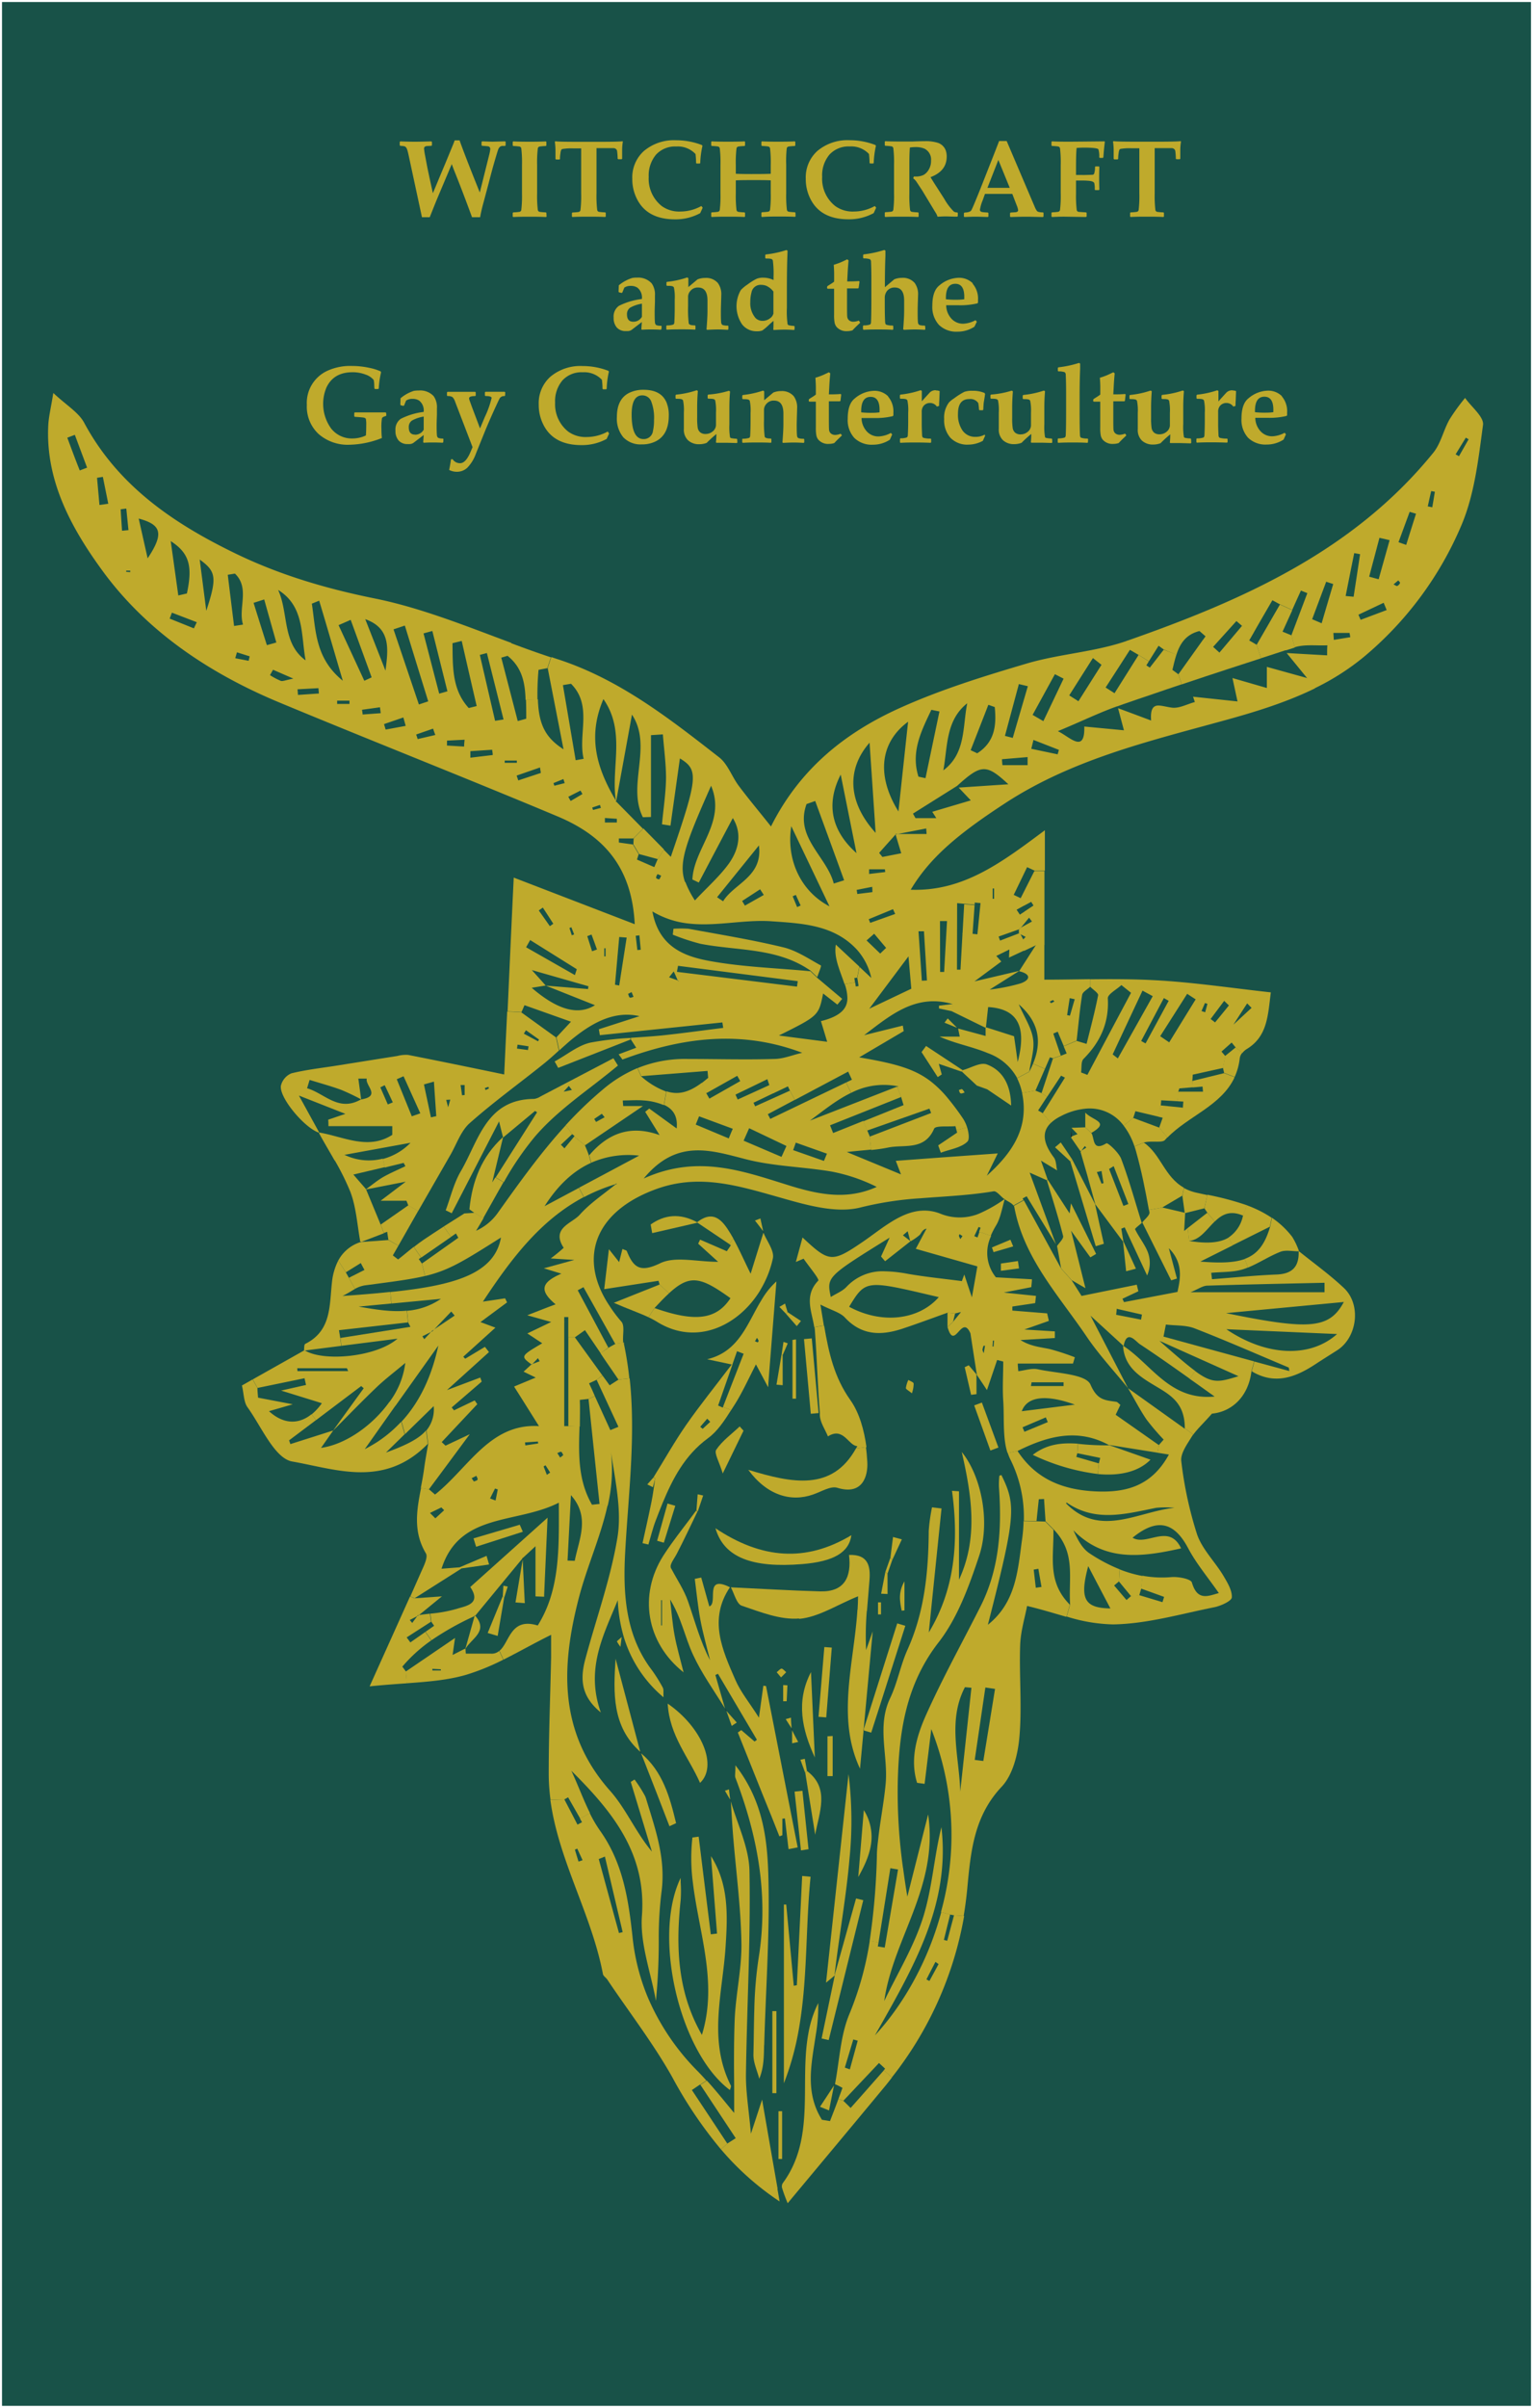 <svg xmlns="http://www.w3.org/2000/svg" xmlns:xlink="http://www.w3.org/1999/xlink" viewBox="0 0 379 595"><defs><style>.a{fill:none;}.b{fill:#185248;}.c{clip-path:url(#a);}.d{fill:#bfaa2c;}.e{fill:#231f20;}.f{clip-path:url(#b);}</style><clipPath id="a" transform="translate(0.5 0.5)"><rect class="a" x="11" y="96.64" width="355.41" height="447.26"/></clipPath><clipPath id="b" transform="translate(0.5 0.5)"><rect class="a" x="11" y="34.13" width="355.41" height="525.87"/></clipPath></defs><title>watgc-cover-web</title><rect class="b" x="0.5" y="0.5" width="378" height="594"/><g class="c"><path class="d" d="M194.22,543.89a39.32,39.32,0,0,1-1.36-3.7A1.55,1.55,0,0,1,193,539c8.19-11.08,4.12-24.65,6.33-36.89a27.14,27.14,0,0,1,2.46-7.64,40.9,40.9,0,0,1-.57,7.64c-1.06,7.17-2.82,14.34,1.48,21.19l2,.33c.7-1.81,1.42-3.64,2.08-5.47l1.22.46c.61.59,1.21,1.18,1.8,1.77q4.13-4.65,8.23-9.32l2,1.77c-.7.93-1.43,1.83-2.18,2.73-7.89,9.53-15.82,19-23.59,28.33" transform="translate(0.5 0.5)"/><path class="d" d="M191.7,540.39c.18,1,.36,2.06.54,3.1a69.26,69.26,0,0,1-14.51-12.89l1.6-1.43,2.06-1.31q-4.37-6.6-8.73-13.19l1.59-1.05c2.85,3.15,5.28,6.27,6.76,8,0-2,0-4.21,0-6.65-.06-4.93-.09-10.63.12-16.3.25-6.39,1.79-12.77,1.67-19.13-.16-8.87-1.35-17.72-2.07-26.58-.22-2.77-.37-5.55-.55-8.33,1.66,5.73,4.51,11.45,4.61,17.2.21,11.33-.15,22.67-.49,34-.15,5.39-.31,10.78-.38,16.17-.06,4.38.7,8.77,1.23,14.75,1.18-3.6,1.86-5.66,2.76-8.43,1.37,7.92,2.58,14.91,3.83,22" transform="translate(0.5 0.5)"/><path class="d" d="M192.86,533l-.9,0V521.2h.9Z" transform="translate(0.5 0.5)"/><path class="d" d="M179.33,529.18l-1.6,1.43a105.69,105.69,0,0,1-12-17.78C161,504.4,155,496.68,149.63,488.65c-.33-.48-1-.87-1.07-1.36-2.81-14.77-11-28.09-13-43.06l3.46-.09c1.09,2.07,2.17,4.15,3.25,6.24l1.12-.6-.5-.89,2.41-1.37a31.81,31.81,0,0,0,2.59,4.41c5.67,8,7,17.05,8,26.29a52.79,52.79,0,0,0,3.79,14.89,58.43,58.43,0,0,0,12.46,18.35c.69.71,1.37,1.44,2,2.16l-1.59,1.05,0-.06-2,1.35q4.39,6.6,8.75,13.21m-26.8-52,.94-.23-4.39-18.67c-.5.21-1,.41-1.52.61q2.49,9.15,5,18.29m-10-17.66,1-.34-1.32-2.87-.58.26c.3,1,.6,2,.9,2.95" transform="translate(0.5 0.5)"/><path class="d" d="M204.47,521c-.75-.3-1.49-.61-2.24-.9l3.46-5.27q-.63,3.07-1.23,6.17" transform="translate(0.5 0.5)"/><path class="d" d="M208,518.61l-1.22-.46c.34-.9.67-1.8,1-2.72a14,14,0,0,0-1.85-.91c1.13-5.84,1.33-12.07,3.6-17.43a78.31,78.31,0,0,0,5-18l2.15.34c0,.35-.1.7-.16,1.05l1.71.28q1.65-9.71,3.31-19.42l1.23-.17q.46,3.46,1.05,7c1.59-6.32,3.2-12.63,5.14-20.32,2.63,17.86-8.71,30.71-10.85,46.12,3.28-6.87,7.35-13.49,9.61-20.69s2.7-14.93,4.52-22.28c2.26,19.17-7,34.81-16.44,51.46,6.53-7,13-17.71,16.41-30.48l2.19.61-1.55,6.27.83.21q.84-3.16,1.68-6.31l2.5.18A89,89,0,0,1,220,512.83l-2-1.77c.1-.13.22-.25.33-.38l-1.52-1.4L208,518.61m.36-8.2,1.25.44c.64-2.36,1.3-4.73,1.94-7.09l-1.09-.3-2.11,7m20.18-21.84.75.39c.75-1.39,1.51-2.77,2.26-4.17l-.77-.55c-.75,1.44-1.49,2.88-2.23,4.33" transform="translate(0.5 0.5)"/><path class="d" d="M191.45,516.73l-1,0V496.46l1,0Z" transform="translate(0.5 0.5)"/><path class="d" d="M180.24,515a4.84,4.84,0,0,1-.3.95c-8.93-6.64-15-23.49-15-37.79,0-5.49.89-10.6,2.84-14.62,0,.35,0,.7,0,1.05a33,33,0,0,1,0,4.41c-1.22,11.53-.83,22.76,5.25,33.33,4-12.93-.78-25.3-2.25-37.78a45.72,45.72,0,0,1-.09-11l1.54-.2q1.49,12.06,3,24.13l1.54-.18q-.75-9.57-1.49-19.13c4.45,7,4.1,14.73,3.6,22.4-.74,11.48-4.38,23.06,1.31,34.29a.34.34,0,0,1,0,.15" transform="translate(0.5 0.5)"/><path class="e" d="M205.7,514.8a3.18,3.18,0,0,1,.06-.32l.09.08-.15.23" transform="translate(0.5 0.5)"/><path class="e" d="M205.85,514.57l-.09-.08.11,0a0,0,0,0,0,0,0" transform="translate(0.5 0.5)"/><path class="d" d="M193.3,514.24V470.13l.58,0q.93,10,1.86,20.06l.76-.13q.67-13.52,1.32-27l2.08.2c-1.29,12.79-.68,25.76-3.05,38.47a68.74,68.74,0,0,1-3.56,12.59" transform="translate(0.5 0.5)"/><path class="d" d="M188.41,504.83c-.08,2.7,0,5.41-1.2,8.35-.5-2-1.49-4-1.44-6.05.09-3.73.1-7.49.22-11.22a98.48,98.48,0,0,1,1.07-12.6c2.49-15.52-.25-30.13-5.74-44.5-.19-.48,0-1.1,0-3.09a35.14,35.14,0,0,1,4.77,8.19c2.54,6.12,3.15,12.42,3.35,18.54.36,11.29-.26,22.62-.71,34-.12,2.81-.22,5.63-.3,8.44" transform="translate(0.5 0.5)"/><path class="d" d="M204.37,503.61l-1.74-.39c.06-.27.11-.53.16-.8l3.09-14.79-.07.06c1.77-6.35,3.56-12.71,5.33-19.07l1.78.43q-4.26,17.28-8.54,34.55" transform="translate(0.5 0.5)"/><path class="d" d="M161.67,493.94c-.07-.38-.14-.77-.22-1.16-1.32-6.64-3.73-13.35-3.25-19.86,1.16-15.46-7.37-25.84-17.45-35.86,1.61,3.43,2.93,7.08,4.61,10.46l-2.41,1.37-3-5.26-.89.5-3.46.09a47.82,47.82,0,0,1-.44-6.64c0-9.52.39-19,.59-28.55,0-1.9,0-3.79,0-5.56-4.05,2-7.9,4.19-11.77,6.13l-1-2.17c2.54-2.12,2.7-8.34,9.46-6.26a30.06,30.06,0,0,0,3.36-7.55c2.08-7.07,1.87-14.76,1.86-22.8-10.45,5.34-24.54,2.31-29,16.32l4.65-.36.26.32-11.57,7.34-1.05-.47,2.65-6c.65-1.47,1.78-3.66,1.19-4.63-3.23-5.41-2.24-10.79-1.19-16.18l2,.39,1.45,1.26c8.3-6.57,13.55-17.65,25.7-16.91-2.33-3.7-4.15-6.61-6.16-9.78l5.35-2.22-3-1.45,1.94-1.79a.55.55,0,0,1,.1.07l.16-.18c.6-.23,1.18-.46,1.78-.67-.14-.26-.28-.52-.43-.77l-1.35,1.44-.26.09h0c-2.72-2-2.65-2.07,2.67-5.21L129.87,329l6-2.88H139v25.78h1l2.77.08c-.2,6.59-.47,13.19,3.09,19.35l1.83-.2,2,.42c-1.72,7.76-5.09,15.12-7.08,22.78-4.4,16.95-5.08,33.28,7.74,47.71,3.9,4.39,6.27,10.15,10.32,15l-5.23-17.22.94-.59a34.79,34.79,0,0,1,2.62,4.12c.09.21.16.42.23.63,2.28,7.51,4.94,14.74,3.8,23.13a91.19,91.19,0,0,0-.67,10.92,153.91,153.91,0,0,1-.69,15.83M139.81,385.13l1.78.06c1.08-5.44,3.86-10.84-.94-16.23q-.42,8.09-.84,16.17m-32.68-10.44,2.17-2-.68-.7-2.82,1.37,1.33,1.33m13.52-4.92,1.36.52c.19-.91.37-1.83.55-2.74l-.68-.22-1.23,2.45m-4.55-5,.56.81c.33-.15.8-.22.9-.47s-.18-.62-.29-.94l-1.17.6m18.6-.84.81-.56c-.39-.61-.76-1.21-1.15-1.8l-.47.29Zm3.3-4.27.76-.61c-.17-.29-.3-.72-.53-.8s-.63.19-.95.31l.71,1.1m-8.61-3,3.15-.47c0-.16,0-.33-.06-.49l-3.17.22c0,.25.06.49.08.74" transform="translate(0.5 0.5)"/><path class="d" d="M205.8,487.71l-2.08,1.72,5.56-51.54a93.47,93.47,0,0,1,.26,20.69c-.83,9.74-2.63,19.42-3.73,29.13" transform="translate(0.5 0.5)"/><path class="e" d="M205.79,487.76s0,0,0-.06h0l.07-.06Z" transform="translate(0.5 0.5)"/><path class="d" d="M216.65,479.47l-2.15-.34a168.41,168.41,0,0,0,1.79-21c0-1.34.15-2.69.31-4,.49-4.59,1.42-9.15,1.85-13.75.61-6.38-1.71-12.86.32-19.24a15.3,15.3,0,0,1,.79-2c1.83-3.82,2.56-8.15,4.3-12,4.24-9.4,5.18-19.3,5.25-29.41a44.4,44.4,0,0,1,.81-5.76l2.35.28q-1.58,15.33-3.15,30.64c6.51-10.74,7.43-22.63,5.74-35l1.73.12v21.85c4.75-10.23,3.19-20.61.68-31.57,4.79,5.87,7.14,17.17,4.31,25.65-2.48,7.44-5.3,15.28-10,21.35-8.19,10.51-9.84,22.36-10.13,34.69a134.35,134.35,0,0,0,1.33,21.33l-1.23.16-1.93-.32q-1.46,9.2-2.93,18.4" transform="translate(0.5 0.5)"/><path class="d" d="M237.82,472.95l-2.5-.18-1-.18-2.19-.61a71.1,71.1,0,0,0-2.39-45.22c-.64,5.3-1.15,9.42-1.65,13.54l-1.86-.25c-1.78-5.69-.16-11.4,2.12-16.56,4.1-9.2,9-18,13.54-27,4.74-9.35,5.3-19.35,4.58-29.54a19.76,19.76,0,0,1,.1-2.75c0-.08.33-.14.5-.21,3.73,7.5,3.49,10.28-3.34,37,7-5.56,7.41-13.58,8.44-21a38.92,38.92,0,0,0,.39-4.63l3.14.06,2.23.07,2,2c.14,6.83-1.59,12.84,4.07,18.54l-.84,3c-3.1-.88-6.32-1.88-9.74-2.69-.5,2.74-1.59,6.2-1.71,9.7-.26,7.58.48,15.21-.19,22.75-.37,4.24-1.64,9.32-4.39,12.23-6.88,7.29-7.65,16.14-8.49,25.09q-.33,3.51-.91,6.92m-.83-30.8q1.39-12.83,2.76-25.67l-1.6-.15c-4.35,8.32-1.4,17.17-1.16,25.82m3.58-7.85,2.12.27q1.46-8.9,2.9-17.81l-2.39-.35-2.63,17.89m15.09-42.53,1.42-.21c-.26-1.49-.53-3-.78-4.48l-1.15.2c.18,1.5.34,3,.52,4.49" transform="translate(0.5 0.5)"/><path class="d" d="M211.69,463.26c.13-1.49.25-3,.37-4.47.33-4,.67-8,1-12a12.39,12.39,0,0,1,1.9,7.19c-.16,3.18-1.53,6.26-3.26,9.32" transform="translate(0.5 0.5)"/><path class="d" d="M199.39,456.45l-1.87.29-1.58-14.52,1.94-.21q.76,7.22,1.51,14.44" transform="translate(0.5 0.5)"/><path class="d" d="M196.71,456l-2.26.43q-.46-3.79-.9-7.58l-.63.06V453l-.73.27q-2-5.11-4.1-10.22-3.07-7.72-6.18-15.44c.29-.19.57-.39.85-.59l3.29,2.82.58-.43L177,413.1l-.64.3c.8,2.76,1.58,5.51,2.38,8.27-2.7-4.4-5.77-8.64-7.91-13.29-2-4.32-2.89-9.14-5.66-13.64.35,2.94.56,5.9,1.09,8.79s1.39,5.83,2.24,9.22c-9.25-7.33-11.17-19.16-5-28.85q.93-1.44,1.93-2.84c2-2.8,4.14-5.5,6.17-8.27l.32.25c-1.7,3.49-3.32,7-5.12,10.45-.8,1.51-2,2.82-1.29,3.72,1.38,2.63,3.09,5.15,4.06,7.92,1.72,4.88,3,9.92,5.48,14.63-.82-3.34-1.77-6.62-2.4-10s-.94-6.73-1.38-10.11l1.59-.33c.69,2.47,1.38,4.93,2,7.14,2.29-.74-1.44-8,5.1-4.74h0c-5.34,7.94-1.9,15.46,1.33,22.86,1.29,3,3.43,5.56,5.84,9.36.47-3.36.78-5.62,1.09-7.89l.66.08L196.71,456m-33.76-54.84h.21v-6.25h-.21Z" transform="translate(0.5 0.5)"/><path class="d" d="M201.05,452.95q-1.23-7.71-2.47-15.43l.44-.39c5.72,4.29,3,10.22,2,15.81" transform="translate(0.5 0.5)"/><path class="d" d="M166.68,450l-1.67.77c-1.08-2.8-2.16-5.59-3.24-8.39L158,432.75c5.38,4.54,7.1,10.85,8.64,17.23" transform="translate(0.5 0.5)"/><path class="e" d="M180.14,444.64a2.28,2.28,0,0,1-.08-.27l.06,0c0,.1,0,.21,0,.32" transform="translate(0.5 0.5)"/><path class="e" d="M180.11,444.32l-.06,0c0-.06,0-.13,0-.19l.08.14" transform="translate(0.5 0.5)"/><path class="d" d="M180,444.18c-.43-.73-.85-1.45-1.28-2.18l1-.34c.09.84.2,1.67.29,2.52" transform="translate(0.5 0.5)"/><path class="d" d="M205.36,438.39l-1.29,0v-9.84l1.29-.08Z" transform="translate(0.5 0.5)"/><path class="d" d="M199,437.14l-.45.39c-.4-1.05-.78-2.12-1.17-3.18l1.08-.25c.19,1,.36,2,.54,3" transform="translate(0.5 0.5)"/><path class="d" d="M164.57,420.47c8.46,5.84,12.44,15.43,8,19.59-2.8-6.37-7.55-11.64-8-19.59" transform="translate(0.5 0.5)"/><path class="d" d="M200,412.68q.48,10.55.95,21.11c-3.16-6.87-4.74-13.83-.95-21.11" transform="translate(0.5 0.5)"/><path class="e" d="M158,432.75l-.2-.18.09-.09.11.27" transform="translate(0.5 0.5)"/><path class="e" d="M157.84,432.57a1.54,1.54,0,0,1-.06-.23l.15.14Z" transform="translate(0.5 0.5)"/><path class="d" d="M151.69,409.38q3.05,11.46,6.1,23c-7-6.24-6.66-14.56-6.1-23" transform="translate(0.5 0.5)"/><path class="d" d="M196.84,429.95l-1.51.33v-3.19c.5,1,1,1.91,1.51,2.87" transform="translate(0.5 0.5)"/><path class="d" d="M213,427.09c-.29,3.17-.59,6.33-.88,9.46-5.89-12.57-1.47-26.11-.64-39.25l2.33.16a76,76,0,0,0-.19,9.78c.56-1.58,1.13-3.16,1.64-4.62l-2.24,24.2c0,.08-.06.18-.08.26H213" transform="translate(0.5 0.5)"/><path class="d" d="M214.94,427.66l-1.91-.56c0-.09,0-.18,0-.27l8.29-26.18,2,.6-6.18,19.38-2.25,7" transform="translate(0.5 0.5)"/><path class="e" d="M213,427.09H213c0-.08.06-.17.08-.26,0,.09,0,.18,0,.27" transform="translate(0.5 0.5)"/><path class="e" d="M195.33,427.08l-.12-.22.12-.1Z" transform="translate(0.5 0.5)"/><path class="e" d="M195.33,426.77l-.12.09c0-.11,0-.2,0-.31a2,2,0,0,0,.13.21" transform="translate(0.5 0.5)"/><path class="d" d="M195.2,426.56c-.49-.75-1-1.5-1.45-2.26l1.3-.36c0,.87.1,1.76.15,2.62" transform="translate(0.5 0.5)"/><path class="d" d="M181.65,425.15l-1.25.83c-.43-1.24-.88-2.46-1.31-3.7l2.56,2.87" transform="translate(0.5 0.5)"/><path class="d" d="M203.77,423.88l-1.91-.15q.72-8.62,1.44-17.24l1.84.14q-.69,8.62-1.37,17.25" transform="translate(0.5 0.5)"/><path class="e" d="M179.08,422.28l-.19-.21L179,422l.11.29" transform="translate(0.5 0.5)"/><path class="e" d="M178.9,422.07c0-.13-.08-.27-.12-.4l.2.32Z" transform="translate(0.5 0.5)"/><path class="d" d="M194,419.89h-.88v-4l1.05.06c-.06,1.32-.12,2.63-.18,3.94" transform="translate(0.5 0.5)"/><path class="d" d="M163.39,416.63c.23.41.08,1,.15,2.28a31.09,31.09,0,0,1-9.85-15,37.8,37.8,0,0,1-1.46-9c-3.51,8.6-8.05,16.94-4.19,27.75-4.34-3.55-5.35-7.44-3.88-13,2.69-10.1,6.31-20,8-30.3,1.09-6.75-.56-13.94-1.59-20.94a38.73,38.73,0,0,1-.84,13.2l-2-.42q-1.37-13-2.73-26l1.56-.71q1.91,4.2,3.83,8.4l2-.82L147,340.45l1.46-1.05,1.76,2.42,2.2-1.42,2.75-.29c1.53,14.2-.29,28.37-1.09,42.61-.57,10-.15,20.66,6.57,29.46a38.8,38.8,0,0,1,2.77,4.45" transform="translate(0.5 0.5)"/><path class="d" d="M108.64,394.06l-5.58,4.56-.25,0c-.06.08-.12.15-.16.24l-1.85.95.61.73c.41-.55.82-1.12,1.24-1.67l.26-.14.15-.13c.91-.14,1.83-.25,2.75-.35l.23,2-6,3.86.91,1.24,3.7-2.59,1.46,2.1a37.1,37.1,0,0,0-7.14,6.47c.29.41.6.81.89,1.21l.22,2.91c-2.89.21-5.95.42-9.2.76,3.72-8.28,6.93-15.38,10-22.23l1.05.47,6.85-.48-.1.08" transform="translate(0.5 0.5)"/><path class="d" d="M100.05,415.45l-.22-2.91L112,404.25c-.2,1.35-.39,2.67-.6,4.2l3.09-1.57a.27.27,0,0,1,0,.09l.11-.13c0,.58.06,1.17.07,1.28h6.12a2.81,2.81,0,0,0,2.13-.67l1,2.17a57.12,57.12,0,0,1-9.16,3.73c-4.55,1.32-9.39,1.71-14.76,2.1m6.41-3.16h2.09a2.48,2.48,0,0,1,0-.3l-2.1-.11c0,.14,0,.27,0,.41" transform="translate(0.5 0.5)"/><path class="d" d="M193.89,412.69,192.6,414c-.32-.37-.63-.74-1.08-1.28.51-.4.91-.94,1.24-.89s.76.57,1.12.9" transform="translate(0.5 0.5)"/><path class="e" d="M114.5,407a.27.27,0,0,0,0-.09h0a.53.53,0,0,0-.07.1" transform="translate(0.5 0.5)"/><path class="d" d="M114.57,406.87h0c.76-2.69,1.51-5.38,2.27-8.06l.14-.07c3.34,3.87-.89,5.61-2.36,8.12" transform="translate(0.5 0.5)"/><path class="d" d="M152.89,406.43l-.23-.32a5.79,5.79,0,0,1-.63-1c0-.09.42-.41,1.16-1.09-.14,1.16-.22,1.77-.29,2.39" transform="translate(0.5 0.5)"/><path class="d" d="M115.76,391.66l5.36-4.8,13.75-12.33c-.32,7.33-.59,13.21-.84,19.05,0,.16,0,.32,0,.48l-2.14-.08v-12.4l-3.07,2.84,0,0-.06.06h0v0L117,398.74l-.12-.09c0,.06,0,.12,0,.17a70.54,70.54,0,0,0-10.72,6l-1.46-2.09,2.13-1.49-.7-1-.23-2a33.6,33.6,0,0,0,6.53-1.19c2.11-.69,6.21-1.14,3.35-5.36Z" transform="translate(0.5 0.5)"/><path class="d" d="M122.54,403.75l-2.47-.73,3.72-9.08.36.29-1.61,9.51" transform="translate(0.5 0.5)"/><path class="d" d="M278.39,342.54l14,10v-.11l2.11,1.55a7.38,7.38,0,0,0-.42.62c-1.15,1.86-2.79,4.14-2.53,6a94.94,94.94,0,0,0,3.88,18c1.24,3.66,4.33,6.68,6.42,10.1,1,1.7,2.27,3.69,2.19,5.49,0,.91-2.71,2.14-4.35,2.47-8.32,1.66-16.69,4.13-25.06,4.24a40.89,40.89,0,0,1-11.41-1.94l.84-3c-.42-6.75,1.47-12.79-4.07-18.54l-2-2c-.13-1.84-.25-3.68-.37-5.51l-1.3.06c-.19,1.79-.38,3.59-.56,5.38l-3.14-.06a31.82,31.82,0,0,0-3.33-15.15,11.05,11.05,0,0,1-.64-1.6l2.4-.51c4.67,7.13,11.39,9.61,19.24,10,7.31.34,13.82-1.11,18.19-9.1l-2.8-.45.3-1.88,1.21-1.37a57.83,57.83,0,0,1-4.27-5c-1.66-2.46-3-5.09-4.52-7.65ZM263.07,371h0c8.37,8.55,17.77,2,26.8,1.09a24.15,24.15,0,0,0-4.52,0c-7.49,1.49-15,3.64-22.11-1.28,0,0-.2.15-.2.16m18.07,22.69,5.79,1.74c.13-.43.27-.87.4-1.3l-5.71-2.06.36-3.17a26.75,26.75,0,0,0,7.15.34c1.71-.14,4.81.44,5.07,1.34,1.37,4.69,4.06,3.3,6.66,2.61-2.66-3.83-5.52-7.21-7.54-11-3.5-6.66-7.77-7.59-13.79-2.68,3.52,2.15,9-3.7,12,2.63-9.77,2.19-18.94,3.37-26.63-4.47,1.09,2.4,2.21,4.52,4,5.7a40.49,40.49,0,0,0,7.43,3.94l-.16,3-1.2,1,3.06,3.59c.39-.32.76-.65,1.15-1Zm-12.57-7.16c-2.21,8.17-.88,10.35,5.48,10.45-1.91-3.63-3.69-7-5.48-10.45" transform="translate(0.5 0.5)"/><path class="d" d="M197.08,399.44c-4.62.4-9.59-1.6-14.2-3.16-1.26-.43-1.83-2.93-2.69-4.54,7.39.34,14.76.8,22.14,1,6,.14,7.71-3.59,7.07-9,4.8-.21,5.31,2.88,5.07,6.11-.19,2.56-.43,5.13-.63,7.7l-2.33-.16c.07-1.15.12-2.29.13-3.44-5.26,2.13-9.78,5.16-14.56,5.58" transform="translate(0.5 0.5)"/><path class="e" d="M116.8,398.82c0-.06,0-.12,0-.18l.09.1-.14.07" transform="translate(0.5 0.5)"/><rect class="d" x="217.07" y="395.95" width="0.74" height="2.98"/><path class="d" d="M223.11,397.44l-.68.07a18.09,18.09,0,0,1-.42-2.72,7.74,7.74,0,0,1,1.1-4.52Z" transform="translate(0.5 0.5)"/><path class="d" d="M129.23,395.65l-2.29-.18q.9-5.28,1.78-10.59.26,5.37.52,10.77" transform="translate(0.5 0.5)"/><path class="d" d="M124.16,394.23l-.36-.29c.06-.87.11-1.73.15-2.6l1.07.21c-.28.9-.56,1.79-.85,2.68" transform="translate(0.5 0.5)"/><path class="d" d="M281.14,393.73l-2,.21c-1-1.21-2-2.42-3-3.64l.16-3a30,30,0,0,0,5.69,1.64l-.36,3.17c-.16.54-.33,1.08-.48,1.61" transform="translate(0.5 0.5)"/><path class="d" d="M218.93,393.39l-1.59-.08,1.05-5.4q.28.23.53.46h0Z" transform="translate(0.5 0.5)"/><path class="e" d="M180.2,391.74h-.13l0-.07,0,0,.06.11" transform="translate(0.5 0.5)"/><path class="e" d="M180.07,391.73h0l.07-.07,0,.07" transform="translate(0.5 0.5)"/><path class="e" d="M218.92,388.37c-.16-.15-.34-.3-.53-.46l.53.44Z" transform="translate(0.5 0.5)"/><path class="d" d="M220.13,384.88c-.4,1.16-.8,2.32-1.21,3.48l-.53-.45,1.23-3.46.5.43" transform="translate(0.5 0.5)"/><path class="d" d="M120.44,386.09l-7,1-.26-.32,6.61-2.81c.2.7.41,1.4.61,2.09" transform="translate(0.5 0.5)"/><path class="d" d="M197.8,386c-12.3,1-19.32-1.61-21.42-8.86,11.39,7.6,22.34,8.49,33.61,1.71-.6,4.3-4.41,6.52-12.19,7.15" transform="translate(0.5 0.5)"/><path class="e" d="M220.13,384.88l-.5-.43h0c.16.15.33.3.5.44" transform="translate(0.5 0.5)"/><path class="d" d="M220.13,384.88c-.17-.14-.34-.29-.5-.44h0c.22-1.71.43-3.43.65-5.14l2.18.59-2.32,5" transform="translate(0.5 0.5)"/><path class="e" d="M128.79,384.42c0,.15,0,.3-.08.46a3.19,3.19,0,0,0,0-.34h0l0-.06s0,0,0,0a0,0,0,0,0,0,0Z" transform="translate(0.5 0.5)"/><path class="e" d="M128.7,384.53v0h0l0,0,0,.06" transform="translate(0.5 0.5)"/><path class="e" d="M128.75,384.47l0,0,.06-.06h0s0,0,0,0" transform="translate(0.5 0.5)"/><path class="e" d="M128.78,384.44a0,0,0,0,1,0,0h0Z" transform="translate(0.5 0.5)"/><polygon class="e" points="129.28 384.94 129.27 384.94 129.29 384.91 129.29 384.92 129.28 384.94"/><path class="d" d="M128.76,378l-11.55,3.71c-.21-.69-.43-1.38-.64-2.07L128,376.27l.76,1.74" transform="translate(0.5 0.5)"/><path class="d" d="M159.81,381.16l-1.46-.34c.75-3.41,1.53-6.81,2.22-10.23.38-1.88.61-3.8.9-5.71l-.36-.4c2.68-4.32,5.17-8.76,8.06-12.92,3.36-4.82,7.07-9.4,11.24-14.9l.16.06c-1.18,3.36-2.35,6.73-3.53,10.1l1.15.5.07-.16,2,.77c-1.66,2.61-3.41,5.3-5.78,7-5.71,4.2-8.68,10-11.18,16-.57,1.4-1.12,2.82-1.67,4.25-.74,1.91-1.21,3.92-1.8,5.89m13.39-28.5c.62-.57,1.25-1.15,1.87-1.73l-.75-.77-1.72,2,.6.51" transform="translate(0.5 0.5)"/><path class="d" d="M163.62,380.71l-1.66-.48q1.25-4.44,2.48-8.88c0-.1.06-.21.09-.32l1.92.56c-.92,3-1.84,5.94-2.76,8.9l-.07.21" transform="translate(0.5 0.5)"/><path class="d" d="M172,373l-.32-.25c.1-1.36.2-2.7.3-4l1.36.3c-.46,1.33-.9,2.66-1.35,4" transform="translate(0.5 0.5)"/><path class="d" d="M200.49,368.81c-5.47,1.91-11.35.2-16-6.11,10.93,3.34,20.73,5.31,26.63-5.28l2.46-.32c.17,1.23.27,2.46.34,3.64.2,3.4-1.1,8.36-7.42,6.4-1.68-.51-4,1-6,1.66" transform="translate(0.5 0.5)"/><path class="d" d="M105.53,367.57l-2-.39c.31-1.6.62-3.22.83-4.82s.47-3,1-6.08l-.43-3.32a8.17,8.17,0,0,0,1.79-6l-7.09,6.92-.85-3.09c4.68-5.07,7.51-11.5,9.09-18.79L97.24,346.93l-1.45-1a20.28,20.28,0,0,0,3.91-9.64c-2.67,2.25-5,4-7.09,6-3.68,3.51-7.19,7.16-10.79,10.76h0q3.79-5.25,7.6-10.5L88.8,342l-11.17,8.43L76.54,349a13.51,13.51,0,0,0,2.53-2.76L69,343.12l6.16-1.39c-.13-.55-.25-1.11-.37-1.66l-11.62,2.4L62,340.35l12.69-7.15a.07.07,0,0,0,0,0l.19,0c4.52,2.81,17.56,1.7,22.89-2.9l-13.86,1.76-.25-1.94,17.31-2.75c-.19-.35-.36-.7-.55-1.07l-.3-2.9a17.17,17.17,0,0,0,8.39-2.95l-12.21,1.16L96,318.77c15.76-1.61,25.76-4.47,27.35-13.47-9.35,5.91-12.87,8.1-18.74,9.51l-.8-3.08,9-6.37c-.2-.35-.39-.71-.59-1.06l-1.23.85-1.78-2.58c1.7-1.08,3.41-2.14,5.09-3.22l2.5-.16,2.26,1.29c-.61,1.07-1.23,2.11-1.86,3.15a13.24,13.24,0,0,0,5.36-4.41c5.34-7.48,10.62-14.9,16.82-21.66l1.59,2.18-2.8,2.63.88.89c.81-1,1.61-1.94,2.41-2.93l2.65,2.18c.35.84.7,1.68,1,2.53l.51,1.81c-4.56,2.06-8.32,5.73-11.49,10.71l8.48-4.52,1.21,2.27c-10.66,5.64-17.92,15.2-24.93,25.83l5.49-.81c.16.33.32.67.48,1l-6.58,4.87,3.7,1.37-7.95,7.19.48.49,4.88-2.93,1,1.29L110,343l8.23-3.1c.12.33.25.67.36,1l-7.42,6.39.58.71,5.11-2.45c.21.32.43.62.64.93l-8.8,9.37.94.88,6-2.83c-3.9,5.27-7,9.46-10.11,13.64M73.06,338.31H85.58l-.32-.71H73c0,.25,0,.48.06.71m30.87-8.6c.15.23.3.48.47.71l1.64-1.77.36-.18.44-.47,5.06-3.41-.84-1c-1.4,1.47-2.82,2.94-4.21,4.42l-.54.36-.27.28-2.11,1.05" transform="translate(0.5 0.5)"/><path class="d" d="M160.91,367l-1.38-.69,1.58-1.79.36.4-.56,2.08" transform="translate(0.5 0.5)"/><path class="d" d="M283.93,360.2c-2.85,2.88-7.32,4.07-13,3.55l.23-2.61c.12-.46.23-.92.34-1.38l-5.64-1.16.13-2.33a60.27,60.27,0,0,0,7.72.37l-.13-.09,10.36,3.65" transform="translate(0.5 0.5)"/><path class="d" d="M271.15,361.13l-.23,2.61A52.18,52.18,0,0,1,254.83,359c3.67-2.81,7.44-3,11.15-2.76l-.13,2.33-.25.94,5.55,1.6" transform="translate(0.5 0.5)"/><path class="d" d="M89.72,357.58c.77-.4,1.51-.82,2.22-1.25.48-.29,1-.6,1.42-.91A31.36,31.36,0,0,0,98,351.53c.23-.23.47-.47.69-.71l.85,3.09q-2.25,2.21-4.62,4.52c5.18-1.87,8.24-3.49,9.92-5.47l.43,3.32c-10.76,11-22.74,6.25-33.51,4.37-4.37-.77-7.6-8.6-11.07-13.41-.94-1.3-.88-3.3-1.38-5.38l2.65-1.5,1.19,2.12c0,.8.09,1.59.15,2.39l8.58,1.64L66,348.21c3.58,3.27,7.34,3.32,10.52.75l1.1,1.46-6.65,5,.32.93c3.5-1.12,7-2.22,10.49-3.34l0,.07.09-.08-3,4.28c6.1-.85,12.8-5.59,16.93-11.41l1.45,1q-3.76,5.32-7.52,10.65" transform="translate(0.5 0.5)"/><path class="d" d="M251,358.06l-2.4.51A15.43,15.43,0,0,1,248,356c-.49-3.29-.25-7-.47-10.32s0-6.48,0-9.73l-1.51-.39L243.5,343c-.65-1-1.59-2.4-2.55-3.83,0,0,0,0,.06.06-.62-3.94-1.23-7.9-1.59-10.25-2.19-5-3.92,4.62-5.66-1.56l1.33-1.25,2-2.46-1.46.35-1.88-.18c-3.64,1.3-7.26,2.65-10.91,3.87-5.28,1.78-10.19,1.9-14.44-2.66-1.18-1.28-3.21-1.76-6.07-3.22.29,1.78.57,3.51.85,5.17l-2.38.4c-.57-3.86-2.6-7.74,1-11.49.33-.35-2.35-3.55-3.63-5.42l-1.91.81c.54-2,1.09-4,1.65-6.05,6.61,6.18,7.25,6.29,15,1,4.59-3.15,9.24-7.37,14.59-7.63a10.69,10.69,0,0,1,4.34.69,12.73,12.73,0,0,0,9.49.14l.13,3.15-1.09,2.32.8.32c.16-.46.32-.92.48-1.39l2.9,1a9.57,9.57,0,0,0,1.16,10.24l8.91.49c0,.65-.11,1.3-.15,1.94l-6.8,1.34,7.95.82c-.07.6-.13,1.19-.2,1.79l-5.64.84c0,.35,0,.69,0,1l8.6.69c.14.62.29,1.24.43,1.86l-6.06,2.13,7.54.46c0,.55,0,1.09,0,1.64l-8.49.5c2.48,1.58,5,1.74,7.34,2.26a60.45,60.45,0,0,1,6.09,2l-.46,1.56H251.12c0,.63.08,1.25.13,1.88,1.62-.19,3.34-.8,4.85-.47,4.58,1,11.83,1.14,13,3.78,1.68,3.91,3.59,3.84,6.39,4.26.32.06.57.42,1,.75l-1.17,2.45L286,356.59l-.3,1.88-12.08-1.93.13.09c-7.54-4.13-14.79-2.53-22.68,1.42m1.7-4.75,5.77-2.39-.49-1.17-5.75,2.45c.15.37.31.74.47,1.11m-.66-5.08,13.11-1.63c-7.2-2.61-11.79-2-13.11,1.63m2.28-6.22h8.05c0-.32,0-.62,0-.93h-7.9c-.06.3-.12.61-.16.93m-11.66-8.18c.1-.58.21-1.18.3-1.78l-.34,0a3.52,3.52,0,0,0-.29,1,2.52,2.52,0,0,0,.33.84m2.15-1.66.28,0c0-.48.07-1,.11-1.44l-.28,0q-.05.72-.11,1.44m-35.44-9.81c8.07,4.37,17.2,3.29,22.16-2.38-18-4.22-18-4.45-22.16,2.38m10.15-17.17C203.86,315,203.86,315,204.89,320c1.39-.87,2.88-1.44,3.86-2.48a12.19,12.19,0,0,1,9.56-3.87,33.63,33.63,0,0,1,5.61.62c4.42.77,8.92,1.21,13.38,1.8.2-.55.4-1.09.6-1.63.46,1.39.92,2.79,1.88,5.65.68-3.85,1.07-6,1.35-7.66l-15.22-4.34c.63-1.19,1.64-3.1,2.66-5-1.12.28-1.24,1.1-1.71,1.58a13,13,0,0,1-2.3,1.59l.08-.07a.88.88,0,0,0-.13-.09c-.19-.78-.4-1.57-.61-2.35l-1.17,1c.58.46,1.19.91,1.78,1.38a1,1,0,0,1,0,.16q-3.09,2.44-6.19,4.87l-1-1.17,2.19-4.81m17.42.51.52-.74-.71-.49c-.06.16-.2.34-.16.47a4.49,4.49,0,0,0,.35.76" transform="translate(0.5 0.5)"/><path class="d" d="M178.19,363.62c-.85-2.88-2.19-5-1.62-5.88,1.49-2.22,3.82-3.87,5.8-5.76l.95,1.05c-1.42,2.93-2.83,5.84-5.14,10.58" transform="translate(0.5 0.5)"/><path class="d" d="M246.35,357.19l-2,.74c-1.32-3.72-2.66-7.43-4-11.15l1.39-.51.51-.19c1.29,3.54,2.59,7,3.89,10.58.07.18.13.36.2.54" transform="translate(0.5 0.5)"/><path class="d" d="M213.6,357.11l-2.46.32.32-.58c-2.21-.08-3.42-4.87-7.27-2.41-.7-1.72-1.9-3.39-2-5.16,0-.2,0-.4,0-.6-.55-6.75-.71-13.55-1.22-20.31,0-.3-.06-.62-.11-.92l2.38-.4c1.17,6.86,2.52,12.8,6.48,18.4,2.26,3.18,3.43,7.48,4,11.67" transform="translate(0.5 0.5)"/><path class="d" d="M294.53,354l-2.11-1.54c0-5.69-2.88-7.83-6.33-9.91-4.08-2.46-8.63-4.79-8.94-10.54l.11.09a0,0,0,0,1,0,0c7,4.62,11.52,13.56,22.53,12.49-2.13-1.5-4.18-3-6.19-4.39l1.36-1.91c4.35,3.22,5.91,2.74,10.73,1.28L286.55,331l.55-1.23,22.46,6.14-.66,2.41c-.78,6.45-5,10.05-9.77,10.5-2.12,2.4-3.58,3.74-4.61,5.17" transform="translate(0.5 0.5)"/><path class="d" d="M142.78,352l-2.77-.08v-22h1.58l6.85,9.46L147,340.45l-1.87.88c.48,1,1,2.1,1.43,3.14l-1.56.71-2.15.24c.09,2.19,0,4.39,0,6.6" transform="translate(0.5 0.5)"/><path class="d" d="M201.87,348.68l-1.92.17c-.12-1.34-.24-2.69-.36-4q-.67-7.23-1.32-14.45l1.92-.18q.84,9.25,1.69,18.49" transform="translate(0.5 0.5)"/><path class="d" d="M180.24,347.93l-2-.77q2.55-6.57,5.11-13.14l-1.63-.63c-.39,1.11-.78,2.22-1.17,3.34l-.16-.06-6.06-1.29c8-1.91,9.94-9,13.54-14.82a19.15,19.15,0,0,1,3.58-4.41c-.63,8.05-1.28,16-2,25.35,0,.26,0,.51-.06.77l-3-5.62c-2,3.87-3.48,7.18-5.41,10.17l-.71,1.11m5.89-17a2.8,2.8,0,0,0,.67.26c.06,0,.25-.3.21-.42a3.62,3.62,0,0,0-.41-.67c-.15.26-.29.51-.47.83" transform="translate(0.5 0.5)"/><path class="d" d="M196.3,345.12h-.87V330.6l.87-.12Z" transform="translate(0.5 0.5)"/><path class="d" d="M240.92,344l-1.34.17L238,337.34l1-.47,1.91,2.25Z" transform="translate(0.5 0.5)"/><path class="d" d="M224.95,343.8c-.8-.68-1.5-1-1.49-1.31a7,7,0,0,1,.61-2c.47.29,1.23.52,1.31.89a7.28,7.28,0,0,1-.43,2.4" transform="translate(0.5 0.5)"/><path class="d" d="M278.39,342.54h0c-3.44-4.25-7.22-8.29-10.27-12.8-6.86-10.13-15.52-19.32-17.86-32a1,1,0,0,0-.11-.27l2.48-1.36q4.62,8.43,9.22,16.87l2.61,2.91,2.43,3.84,13.65-2.77c.13.54.26,1.08.4,1.62L277,320.43l.38.83,13.23-2.52c.54-2.66,1.71-7-2.14-10.8q1,3.76,2,7.5l-1.42.44-7.13-14.28-.09.08a.56.56,0,0,1,.1-.14c.16-.21.38-.45.59-.67a2.24,2.24,0,0,0,.16-.16c.56-.6,1.09-1.19,1-1.67l-.11-.56,3.31-.6,5.55,1.3s0,.06,0,.09h.08c-.06,1-.12,2.06-.26,4.4.32-.25.62-.48.9-.71l.34,3.18c4.47.73,7.6.48,9.77-.84l1,1.94-8,4c4.88.41,8.38.3,11-.64l.77,2.1c-.35.14-.71.28-1.08.4-2.49.82-5.31.66-8,.92.06.53.13,1.05.19,1.58,5.35-.4,10.68-.95,16-1.16,3.92-.16,5.55-2,5.42-5.75h.08s0,0,0,0c3.72,3,7.64,5.81,11.12,9.09,4.35,4.11,3.29,12.24-1.7,15.4-1.8,1.15-3.62,2.28-5.41,3.46-4.91,3.21-10,5.14-15.69,1.71l.65-2.41,8.63,2.35c0-.29-.07-.57-.12-.86-7.75-3.25-15.46-6.65-23.3-9.69-2.15-.83-4.71-.64-7.08-.94-.2,1-.39,2-.59,3l-.55,1.23-.47-.21c4,3.53,6.78,5.92,8.87,7.46l-1.36,1.91c-4.21-3-8.24-5.83-12.34-8.54-1-.64-3.22-3.79-4,.44a.66.66,0,0,0-.12-.08v0c-2.49-2.29-5-4.58-8.08-7.4,3.48,6.72,6.4,12.34,9.32,18m24.26-14.65c9.87,6.69,20.67,7.18,27.38,1.19l-27.38-1.19m-27.24-3.57c2.06.4,4.11.79,6.16,1.2.08-.42.15-.83.22-1.25l-6.25-1.43c0,.49-.08,1-.13,1.48m27.17-.41c20.67,4.24,25.54,3.9,29.12-2.75l-29.12,2.75m-8.79-5.16h33.14c0-.78,0-1.56,0-2.34-9.64.22-19.3.4-28.94.71-1.16,0-2.29.87-4.19,1.63" transform="translate(0.5 0.5)"/><path class="d" d="M193,341.79l-1.53-.13,1.26-7.5.26.21h0Z" transform="translate(0.5 0.5)"/><path class="d" d="M155.14,340.11l-2.75.29c-1.47-2.17-3-4.34-4.44-6.51l2.11-1.44,1.7-.94,2-.27a2.33,2.33,0,0,0,0,.39,85.29,85.29,0,0,1,1.33,8.47" transform="translate(0.5 0.5)"/><path class="e" d="M241,339.21s0,0-.06-.06,0,0,0,0Z" transform="translate(0.5 0.5)"/><polygon class="e" points="193.5 334.87 193.24 334.66 193.5 334.86 193.5 334.87"/><path class="d" d="M194.25,331.45c-.41,1-.83,1.93-1.25,2.9l-.26-.2.46-3.06,1.05.35" transform="translate(0.5 0.5)"/><path class="d" d="M152,292l.2-.09-.2.09m6.11-7.06-.48.13h0l-.08,0a22.83,22.83,0,0,0-11.87,1.74l-.51-1.82c4.65-5.48,10.21-7.59,17.4-5-1.73-2.79-2.64-4.26-3.56-5.75l1-.81,6.78,4.92c.29-2.86-.73-4.73-3.11-5.83l.58-3.36c3,1,5.68.19,8.76-2.11l1.36,2.41-.28.15.78,1.37c1.77-1,3.53-2,5.3-3l1.15,2,.55,1.22,7.93-3.61,1,2L185.78,272l.42.88,8.59-3.87,1.2,2.27-6.66,3.54.6,1.17,18.74-9,1.24,2.56c-3.6,1.74-6.85,4.4-10.17,6.86L221.3,268l1,2.57-17.59,7c.26.63.51,1.27.76,1.91l7.48-3,.93,2.29.63,1.5.35,3.3c-1.76.19-3.69.34-6,.6l13.39,5.53c-.68-1.77-1.15-3-1.28-3.35l11.2-.83,14-1-2.7,5.5c5.81-5.2,10.17-11.14,8.91-19.37-.06-.37-.12-.73-.2-1.07l3.32-.59,1.49.62,1.38.91c-.74,1.12-1.47,2.26-2.22,3.38l1.15.67,2,2.41c-2.31,2.21-1.91,5,.74,8.53.61.81.55,2.12.81,3.2l-4-2.42c.59,1.65,1.12,3.17,1.65,4.68l-.2.17-4.24-1.88,6.5,17.72c-2.41-4-4.83-7.9-7.24-11.87l-1,.53.21.39-2.48,1.36c-.36-.6-1.49-1.05-2.2-1.58l0-.13-.12.07c-.87-.67-1.86-2-2.58-1.87-6,1-12,1.24-18.08,1.72a82.59,82.59,0,0,0-14.7,2.24c-6.33,1.67-14.15-.76-20.93-2.68-9.81-2.77-19.19-5.58-29.51-1.9-13.55,4.84-18.6,14.48-13.93,25a25.34,25.34,0,0,0,2.12,3.82,33.08,33.08,0,0,0,3,4c.92,1.05.22,3.41.47,5.22l-2,.27q-3.91-7-7.84-14l-1.42.77q3.79,7.07,7.56,14.16L148,333.9c-1.29-1.91-2.59-3.8-3.88-5.71l-2.48,1.76H140v-5h-1v1.26h-3.09l-6.05-1.7c3.23-1.26,5.08-2,7-2.7-4-3.34-3.7-5.37,1.43-7.58l-4.34-1.32,7.54-2.07-5.84-.37a39.36,39.36,0,0,0,3.21-2.63c-3.18-4.87,2-6,3.93-8.13,2.55-2.87,5.86-5.06,8.87-7.51l.23-.07L152,292h-.22l-.16.14a42.68,42.68,0,0,0-7.74,3.18L142.64,293l14.88-7.94h.18l.4-.19m.15,0h0m-.08,0,.06,0-.09,0h0m36.45,7.56c7.12,2.19,14.21,3.73,21.66.36A42.64,42.64,0,0,0,205.08,289c-7-1.18-14.2-1.28-21-3-8.79-2.24-17.23-5.23-25.44,4.72,13.38-6.08,24.66-1.78,36,1.72m.94-8.74,7.62,2.67.74-1.79-7.7-2.73c-.21.62-.43,1.23-.65,1.85m-12.25-2.33,9.37,4c.4-.89.81-1.79,1.22-2.69l-9.22-4.39-1.37,3.09m-11.86-4q4.09,1.72,8.19,3.43c.32-.8.63-1.58,1-2.38l-8.34-3.08-.81,2" transform="translate(0.5 0.5)"/><path class="e" d="M74.64,333.24a.07.07,0,0,1,0,0l.07,0Z" transform="translate(0.5 0.5)"/><path class="d" d="M74.83,333.22l-.11-.07-.07,0c.09-.56,0-1.43.34-1.58,6.47-3.24,5.93-9.41,6.58-15.19A15,15,0,0,1,83.12,311L85,313.9l.76,1.36,1.5,2.75c-1,.55-2,1.23-3.08,1.73,4.22-.29,8.17-.61,11.81-1l.27,2.86-8.09.77c4,.69,8,1.39,11.9,1l.31,2.9L83.3,328.2l.32,1.93.25,1.94-9,1.15" transform="translate(0.5 0.5)"/><path class="d" d="M235.08,326.15l-1.33,1.25c0-1.17,0-2.35,0-3.53l1.88.17c-.18.7-.34,1.4-.51,2.11" transform="translate(0.5 0.5)"/><path class="d" d="M196.47,327.18l-2.63-3c.12-.15.25-.3.37-.44,1.11.72,2.21,1.45,3.31,2.19l-1.05,1.28" transform="translate(0.5 0.5)"/><path class="d" d="M187.43,318.37c-5.39,8.81-15.79,13.75-25.44,7.79a22.3,22.3,0,0,0-2.15-1.16l1.47-2.28c10.12,3.58,15.33,2.84,18.78-2.43-7.32-5.25-10-6-15.19-1.21l-2.32-2.16-.28-.93-13.42,2.07c.46-3.92.76-6.48,1.16-9.88l2.53,3.19c.27-1.08.52-2.11.82-3.25.52.26,1,.32,1.08.54,1.65,4.11,3.31,5.37,8.23,3,3.71-1.8,9-.36,14.34-.36-1.8-1.64-3.37-3.05-4.93-4.48.15-.33.32-.65.47-1l6.61,2.86,1-1.47-.37-.26.95-1.42c1.53,2.75,2.8,5.7,4.31,8.71,1.15-3.71,2.15-6.93,3.16-10.14.88,2.13,2.73,4.48,2.34,6.34a25.55,25.55,0,0,1-3.17,7.93" transform="translate(0.5 0.5)"/><path class="d" d="M161.31,322.72,159.83,325c-2.27-1.08-5-2-8.58-3.57l11.33-4.52,2.32,2.17c-1.08,1-2.25,2.19-3.59,3.64" transform="translate(0.5 0.5)"/><path class="d" d="M193.84,324.16l-1.65-1.72,1.39-.82.63,2.1c-.13.14-.26.29-.37.44" transform="translate(0.5 0.5)"/><path class="d" d="M87.26,318l-1.5-2.75,3.84-1.94-.91-1.7L85,313.9,83.12,311a9.47,9.47,0,0,1,5.47-4.56s0,0,0,.06l.28-.11,6.65-.47L98,307.31c-.46.81-.92,1.6-1.38,2.41l1.3,1c1.3-1,2.56-2.1,3.86-3.1l1.81,2.62-.55.39.76,1.09.79,3.08c-3.52.84-7.89,1.4-14.89,2.32a7.57,7.57,0,0,0-2.46.88" transform="translate(0.5 0.5)"/><path class="d" d="M267.88,317.83l-3.44-2-2.61-2.91c-.33-1.84-.64-3.68-1-5.51a0,0,0,0,0,0,0c.56-.85,1.66-1.84,1.5-2.49-1.17-4.62-2.63-9.16-4-13.73l.2-.18,5.41,8.33c.08-.63.21-1.56.34-2.48l5.43,10.91.78,1.58-1.42.85-4.77-6.58c1.31,5.21,2.35,9.4,3.56,14.22" transform="translate(0.5 0.5)"/><path class="d" d="M283.1,314.68l-5.55-11.9-.83.33c.16,1,.34,2.08.51,3.13l-.09.07-6.85-9.22h0q-1-3.62-2-7.23L266.6,284l.08.09.2-.27,1.18-.74c-.12-.13-.25-.26-.37-.38l-.81,1.11-.27.16c-.78-1.14-1.56-2.27-2.34-3.39l.24-.29,1.38-.54-1.5-1.56,3.42-.12c.5.47,1,.95,1.52,1.42.81,1.36.19,4.66,3.7,2.53.35-.21,3.07,2.27,3.67,3.87,1.94,5.17,3.42,10.53,5.07,15.81h0c-.64.57-1.73,1.36-1.64,1.57.92,1.92,2.33,3.62,3.11,5.57a7.54,7.54,0,0,1-.14,5.83m-5.86-17.18,1.22-.47c-1.2-3.12-2.42-6.24-3.63-9.36l-1.13.7,3.54,9.13M271.8,292l.53-.14c-.18-1-.34-2-.51-3l-1.15.27c.39.94.76,1.87,1.14,2.82" transform="translate(0.5 0.5)"/><path class="d" d="M280.33,313l-2.42.63c-.26-2.43-.5-4.87-.76-7.3l.09-.07,3.09,6.74" transform="translate(0.5 0.5)"/><path class="d" d="M251.43,312.93l-4.48.59v-1.79l4.21-.62c.08.61.17,1.22.27,1.83" transform="translate(0.5 0.5)"/><path class="d" d="M308,312.67l-.77-2.09c3.18-1.17,5-3.61,6.28-7.95l.45-2.21a21.45,21.45,0,0,1,5,4.7,17.45,17.45,0,0,1,1.67,3.5l-.06,0v.09c-1.52,0-3.21-.4-4.53.12-2.76,1.08-5.29,2.79-8,3.89" transform="translate(0.5 0.5)"/><path class="d" d="M111,305.16l-7.37,5.1-1.81-2.62c.78-.62,1.57-1.21,2.39-1.77,1.65-1.12,3.34-2.22,5-3.29Z" transform="translate(0.5 0.5)"/><path class="d" d="M250,307.49l-4.87,1.42-.39-1.16,4.56-1.91c.24.55.46,1.1.69,1.65" transform="translate(0.5 0.5)"/><path class="e" d="M320.61,308.67l-.08-.09.06,0s0,0,0,0" transform="translate(0.5 0.5)"/><path class="d" d="M270.22,297c.71,3.28,1.44,6.57,2.18,9.84l-2,.6q-3.14-10.44-6.27-20.89l.5-.43q2.83,5.49,5.64,11l0,0h0l0,0" transform="translate(0.5 0.5)"/><path class="d" d="M98,307.31l-2.48-1.43c-.11-.65-.2-1.31-.3-2l-.8.3-.8-2.08,6.83-4.76,2.43,1.39L98,307.31" transform="translate(0.5 0.5)"/><path class="d" d="M304.22,307.24l-1-1.94a8.47,8.47,0,0,0,3.58-5.41l.91-2.57a28.27,28.27,0,0,1,6.18,3.1l-.45,2.21-9.26,4.61" transform="translate(0.5 0.5)"/><path class="d" d="M179.84,306.94c-2.63-1.76-5.28-3.54-7.9-5.3l-.09-.12c4.19-3.28,6.41-.22,8.26,2.83.23.39.46.77.68,1.17Z" transform="translate(0.5 0.5)"/><path class="e" d="M88.59,306.46s0,0,0-.06l.09,0Z" transform="translate(0.5 0.5)"/><path class="d" d="M88.67,306.36l-.09,0c-.77-4.17-1-8.58-2.5-12.44a62.36,62.36,0,0,0-3.87-7.77l2.33-1.35a13.79,13.79,0,0,0,9.61,1l.49,2.11-7.78,1.83L90,293.36l-.11.08.13,0c1.11,2.69,2.24,5.4,3.61,8.72l.79,2.08-5.55,2.13h-.2" transform="translate(0.5 0.5)"/><path class="d" d="M293.47,306.14l-.34-3.18,4.85-3.78,1.84,2.14c-2,1.93-3.6,4.55-6.34,4.82" transform="translate(0.5 0.5)"/><path class="d" d="M244.46,304.88l-2.9-1c.12-.34.24-.69.36-1l-.55-.2-.13-3.15a34.73,34.73,0,0,0,6.6-3.71s0,0,0,0l.06,0c-.65,2.15-1,4.52-2.08,6.39a21.37,21.37,0,0,0-1.38,2.66" transform="translate(0.5 0.5)"/><path class="d" d="M171.94,301.63l-11.2,2.58c-.13-.71-.26-1.42-.38-2.13,3.43-2.43,7.22-2.86,11.49-.56Z" transform="translate(0.5 0.5)"/><path class="e" d="M188.26,304.09l0-.12.11-.07c0,.06,0,.13-.06.19" transform="translate(0.5 0.5)"/><path class="e" d="M188.32,303.9l-.11.07c0-.09,0-.19-.06-.28l.16.21" transform="translate(0.5 0.5)"/><path class="d" d="M188.15,303.69l-2-2.59,1.34-.51c.22,1,.46,2.07.68,3.1" transform="translate(0.5 0.5)"/><path class="e" d="M281.79,301.69l0,0h0Z" transform="translate(0.5 0.5)"/><path class="d" d="M299.82,301.32,298,299.18c-.25-.36-.49-.72-.73-1.1l.74-3.35a72.76,72.76,0,0,1,9.75,2.59l-.91,2.58c-3.26-1.42-5.28-.26-7,1.43" transform="translate(0.5 0.5)"/><path class="d" d="M119,300.49l-2.26-1.29-1.19-.88c.68-6.89,3-13,8.26-17.79h0l.06,0c-.77,3.25-1.56,6.5-2.68,11.14.26-.42.53-.83.78-1.23l2,1.2c-1.7,2.93-3.32,5.93-5,8.87" transform="translate(0.5 0.5)"/><path class="d" d="M297.25,298.08l-4.76,1.18v0l-.09,0c-.17-1.25-.35-2.52-.58-4.25l.4-1.94a11.66,11.66,0,0,0,3.12,1.16c.88.2,1.76.39,2.66.58Z" transform="translate(0.5 0.5)"/><path class="d" d="M111.09,299.25l-1.4-.67c1.19-3.2,2-6.64,3.66-9.53,4.46-7.54,6.26-17.94,18.19-18a4,4,0,0,0,1.61-.62l18-9.43,1.12,1.8c-1.73,1.45-3.52,2.84-5.31,4.24-5.4,4.17-10.87,8.25-15.21,13.32a74,74,0,0,0-7.7,11.28l-2-1.2,10.23-16.09-.5-.33-7.83,6.51a0,0,0,0,0,0,0l-.07.07c-.22-.85-.43-1.7-1-4-4.31,8.37-8,15.56-11.73,22.75m27.68-30.09,2.06-.42-.76-1-1.3,1.43" transform="translate(0.5 0.5)"/><path class="d" d="M102.89,298.77l-2.44-1.39c-.15-.39-.3-.77-.47-1.17H93.6l6.21-4.71L90,293.42l0-.06c1.4-1,2.73-2.13,4.22-3,1.76-1,3.66-1.8,5.51-2.69-.15-.27-.29-.54-.43-.81L94.63,288l-.49-2.11a14.75,14.75,0,0,0,6.85-4l-16.45,3-2.33,1.35c-1.29-2.27-2.64-4.52-3.89-6.81,0,0,.06,0,.08,0l0-.08c6,1,12.11,4.44,18.08.58,0-.71,0-1.44,0-2.15H80.7c0-.54,0-1.07-.06-1.6l4.25-1.44L73.4,270.22l5,9.1h-.07l0,.06c-3.48-1.13-9.78-8.55-9.39-11.56a4.43,4.43,0,0,1,2.6-3.09c3.72-.92,7.57-1.33,11.38-1.94,4.94-.78,9.87-1.58,14.8-2.35a8.32,8.32,0,0,1,2.7-.26c7.48,1.47,14.93,3,23.73,4.83q.37-7.92.74-15.55l3.44.17,8.64,6.23.7,3.24c-1.22,1.11-2.43,2.21-3.71,3.24-6.11,4.92-12.49,9.5-18.34,14.7-2.18,1.93-3.22,5.16-4.75,7.82l-8,13.92m3.17-23.17,1.32-.3q-.3-4.27-.58-8.53l-2.47.69c.57,2.71,1.16,5.43,1.73,8.15m-4.74-.27,2.11-.74-4.14-9.16-1.68.74,3.72,9.16m8.5-4.07c.16.61.32,1.22.48,1.83l.53-1.88-1,.06M95.42,272.4l1.19-.5c-.65-1.4-1.31-2.82-2-4.24l-1.08.53c.61,1.4,1.23,2.81,1.84,4.21m-20-4c4.37,1.25,7.79,5.95,13.34,2.79h0c5.15-.81,1-3.44,1.47-5.16H88.09c.23,1.71.47,3.42.69,5.13a54,54,0,0,0-4.93-2.35c-2.56-.94-5.2-1.65-7.81-2.46l-.6,2m38.29,1.8.64-.06v-2.47h-1c.12.84.25,1.69.36,2.54m5.82-1.3.83-.4a3.49,3.49,0,0,0-.14-.39c-.3.09-.58.2-.88.3.06.16.13.31.19.48m7.76-10.24,2.74.36c0-.3.08-.61.13-.91l-2.73-.42-.14,1m1.69-3.71,3.51,1.88.25-.43-3.23-2.3-.53.85" transform="translate(0.5 0.5)"/><path class="d" d="M286.85,297.89l-3.31.6c-.87-4.86-1.84-9.71-3.17-14.45-.12-.43-.24-.84-.39-1.25l2.31-.95c4.2,2.89,5.1,8.47,9.92,11.16l-.4,1.94-5,2.95" transform="translate(0.5 0.5)"/><path class="e" d="M270.3,297.07h0a0,0,0,0,1,0,0" transform="translate(0.5 0.5)"/><path class="e" d="M270.3,297.07a0,0,0,0,0,0,0l-2-7.22q1,3.62,2,7.23" transform="translate(0.5 0.5)"/><path class="e" d="M270.26,297h0Z" transform="translate(0.5 0.5)"/><path class="e" d="M247.86,295.79s0,0,0,0l.12-.07Z" transform="translate(0.5 0.5)"/><path class="d" d="M264.65,286.09l-.5.43L260.33,283l1.42-1.19c1,1.44,1.93,2.87,2.9,4.31" transform="translate(0.5 0.5)"/><path class="d" d="M232.09,284.34c-.22-.61-.43-1.2-.64-1.81l4.68-3.16c-.06-.21-.11-.42-.16-.62l2.63-.68c.44,1.45.6,3,.09,3.51-1.57,1.56-4.33,1.91-6.6,2.76" transform="translate(0.5 0.5)"/><path class="d" d="M167.5,242l.12.07-.12-.07m.14,0h0m-.15,0-.27-.15-.16-.06c-.32-.75-.64-1.5-1-2.24L164.91,241l2.14.76.07.17.36,0M221,205.67s0,0,0,0l.48-.09h7.1l-.1-1.36-6.94,1.35h-.63a.64.64,0,0,1,0,.14m0,0c-1.36,1.52-2.7,3-4.06,4.55l.81,1,4.65-.91c-.57-1.9-1-3.29-1.39-4.65m22.23,47.69v.08l-8.29-4.06.14-1.8c-9.14-2.64-15.4,2.79-21.86,7.69l9.56-2.37c.07.46.15.91.22,1.37l-11,6.48c9,1.54,13.87,2.84,18.08,6.25a27,27,0,0,1,3.71,3.7,63.59,63.59,0,0,1,3.89,5.2,8.66,8.66,0,0,1,1,2.17l-2.63.68c-.08-.34-.18-.68-.26-1-1.83.19-4.9-.19-5.27.63-2.38,5.49-7.37,3.83-11.39,4.66a36.69,36.69,0,0,1-4.2.6l-.35-3.3,15.2-5.84-.42-1.08-15.41,5.42-.92-2.29,9.94-4c-.2-.64-.4-1.29-.58-1.93l-1-2.57.32-.12a17.67,17.67,0,0,0-11.7,1.59l-1.24-2.56,1.43-.69c-.32-.67-.62-1.33-.93-2l-13.18,7L194.79,269l-.49-1.05-3.59,1.71-1-2c-.16-.49-.34-1-.5-1.49-2.66,1.3-5.32,2.59-8,3.87l-1.15-2,2.45-1.39c-.25-.43-.49-.88-.75-1.31l-7.5,4.22L173,267.12c.51-.39,1-.81,1.58-1.27-.06-.57-.1-1.15-.16-1.72l-16.4,1.3-.87-2a31,31,0,0,1,12.38-2.25c7.1,0,14.21.21,21.3,0,2.33,0,4.65-1,7-1.53-15.25-5.78-29.93-3.74-44.45,1.67-.3-.43-.62-.87-.94-1.29l0,0,4.35-1.63-1.33-2.06,0-.39c2.52-.18,5-.32,7.54-.57,5.1-.53,10.19-1.25,15.3-1.88l-.21-1.35-30.29,3.15-.25-1.46,10.05-3.24c-5.95-1.36-11.24,1.37-16.12,5.24-1.28,1-2.49,2.12-3.71,3.22l-.7-3.24,3.59-3.85-11.49-4.08-.74,1.71-3.44-.18c.51-11.34,1-22.27,1.52-33.06l29.91,11.51c-.71-14.58-8.17-22-18.88-26.55-22.88-9.6-46-18.68-68.9-28.2-17.32-7.2-32.88-17.57-43.88-32.68-7.5-10.29-14.06-22.07-13.32-35.93.11-2.07.63-4.12,1.24-7.9,3.25,3.05,6.25,4.79,7.63,7.36,8.34,15.54,22,24.81,37.24,32.22,11,5.35,22.41,8.73,34.57,11.19,11.55,2.33,22.65,6.86,33.83,11l-.85,3.15-1.67.48,4.07,15.67,2.1-.58c0-1.56,0-3.15-.07-4.71l2.95-.09c.2,6.32,1.93,9.53,6.34,12.36-1.43-7.36-2.68-13.74-3.92-20.11l.89-2.68,1.41.47c15.34,4.94,27.7,14.64,40.09,24.3,2.13,1.66,3.13,4.73,4.82,7,2.4,3.22,5,6.3,8,10.08,7.26-14.49,18.66-23.35,32.06-29.36,10-4.49,20.62-7.78,31.18-10.9,8.13-2.4,16.91-2.84,24.88-5.64l.67,2.17q-3,4.69-6.06,9.4l2.27,1.45.14,3.35c-2.74,1-5.44,2.19-8.13,3.37-2,.88-4.05,1.77-6.09,2.62,2.86,1.32,6.73,5.75,6.54-1.15l9.8.93-1.46-5.46c3.14,1.16,5.38,2,8.18,3.05-.19-2.5.36-3.42,1.27-3.65s2.49.3,3.92.47c1.79.21,3.73-.89,5.62-1.39-.15-.45-.29-.89-.45-1.32l11,1.17c-.48-2.21-.84-3.87-1.25-5.78l8.5,2.46v-5.22l10.17,2.82,1.72,2.49c-7.22,3.53-15.06,5.92-23,8.09-18.46,5.07-37.15,9.57-53.54,20.26-11.87,7.74-18.69,13.54-23.4,21.41,13,.46,22.47-6.72,33.17-14.7v10h-2.49l-1.9-.88q-1.65,3.42-3.31,6.85l1.77.84.94,1.73-2,1.1.81,1.21,1.38-.9,1,1.53c-.73.89-1.44,1.76-2.15,2.64l-.34.19h0v.14l-5.14,1.82c.12.35.24.69.36,1l4.81-1.85v.06l.18.08c.26.51.51,1,.77,1.49l.3,2.62-3.85,1.8c0-.67.06-1.32.09-2l-3.24,1.59c.42.46.83.91,1.24,1.38L240.43,242l11.07-2.59s0,0,0,0l-7.32,4.62a46.5,46.5,0,0,0,7.65-1.53c2.53-.89,2.53-2.34-.36-3l.1-.09h-.06c1.19-1.86,2.39-3.73,4.18-6.51h2v8.68c3.63,0,7.44-.07,11.34-.12l0,1.86c-.7.68-1.9,1.29-2,2.06-.61,3.73-.92,7.51-1.36,11.27L262.49,258c-.49-1.18-1-2.36-1.49-3.56l-1.1.46,1.86,5.45-1.93.65-.76-.23-1.23,2.84-2.94-1.28c2.4-5.78,1.18-10.54-3.53-14.66,1.4,3.23,3.12,5.77,3.53,8.5s-.57,5.42-.93,8.13l-3,1.6a13.36,13.36,0,0,0-7.26-6.17c-3.76-1.58-8.13-2.36-11.93-4.08h5c-.14-.67-.28-1.35-.41-2l6.8,1.84v-2.07l.08,0s0-.06,0-.08l6.95,2.22c.19,1.28.46,3.16.9,6.37,2.36-9-.18-13.15-7.3-13.58-.19,1.65-.36,3.31-.55,5l-.08,0Zm-51.06,2L204,256.93c-.78-2.61-1.16-3.83-1.54-5.1,5-1.24,6.51-3.22,6.54-5.61a10.7,10.7,0,0,0-.67-3.56l2.6-.39.14,1,.69-.11c-.09-.68-.2-1.36-.31-2l.54-2.74,2.92,2.74a15.42,15.42,0,0,0-3.56-7c-5.65-6.11-13.41-6.47-21-7-6.78-.5-13.66,1.31-20.47.56a21.88,21.88,0,0,1-9.09-3c1.6,8.78,7.91,11.12,14.23,12.26,8.17,1.49,16.55,1.73,24.83,2.52l1.73,1.66,6.13,5.16-1.19,1.43L203,245c-1.12,5.49-1.12,5.49-10.85,10.34m71.17-5,.7.14c.4-1.36.78-2.72,1.18-4.07l-1.24-.26c-.21,1.39-.43,2.79-.64,4.19M131,243.63c6.64,5.71,11.64,6.73,15.59,4.26l-12.14-4.83h0l10.44.84c0-.22.06-.46.09-.69l-14-4c1.32,1.46,2.39,2.64,3.43,3.82l0,0-3.45.56m128.44,3.8.77-.42c-.13-.12-.3-.36-.39-.33a4.54,4.54,0,0,0-.77.41l.39.34M155.21,246c.2.12.61-.1.91-.17-.15-.39-.32-.78-.47-1.18l-.87.44c.14.33.19.76.42.9m59.23,2.76,10.37-4.93c-.26-3-.5-5.68-.7-8l-9.67,12.91m-47.57-9.08,29.68,3.65c.06-.46.13-.9.19-1.35l-29.6-3.79c-.09.49-.19,1-.27,1.49m-15.32,3.18,1.05.19c.61-4,1.23-7.9,1.84-11.84l-1.84-.14-1.05,11.8m75.87-1,1.26-.06-.74-12.15-1.35,0q.42,6.09.82,12.16m-97.84-8.22,12.07,6.88c.16-.48.32-1,.47-1.45l-11.53-7.21-1,1.78m102.35,6.1,1,0q.35-6.29.71-12.57l-1.74,0Zm4.17-.56.87,0c.16-3,.34-6,.5-9l2.47.14,1.21.12q.39-3.86.77-7.71l-1.43-.13,0,.5-2.57-.19-1.78-.17Zm-87.2-3.29h.32v-2h-.32Zm68.22-.69,1.46-1.4-2.95-3.5-1.88,1.66,3.37,3.24m-71.23-.57,1.21-.43c-.44-1.23-.89-2.46-1.35-3.7l-1.05.4,1.19,3.73m11.19-.3.84-.07c-.1-1.18-.22-2.38-.33-3.56l-.91.1c.13,1.18.27,2.36.4,3.53m-16.2-3.65.57-.21c-.22-.6-.46-1.18-.68-1.77l-.48.19c.2.6.39,1.19.58,1.79m-5.44-2.23.87-.61c-.85-1.35-1.72-2.68-2.59-4l-1,.71c.93,1.3,1.84,2.6,2.76,3.91m79.16-.84,6.2-2.21c-.19-.39-.36-.78-.54-1.17l-6,2.47c.12.31.25.61.36.91m-18.08-3.9.88-.39-1.19-2.62-.78.34,1.1,2.67m-12.9-.37,4.66-2.63-.91-1.4-4.44,2.89c.23.39.46.77.69,1.15m-6.89-2.08,1.49,1c2.76-4.46,9.87-6.06,8.86-13.8l-10.35,12.8m68.14.38h.35v-2.54l-.35,0Zm-33.46-1.18,3.72-.46c0-.43,0-.88-.06-1.31l-3.83.76c.06.34.11.67.16,1m-42.52-3A23.25,23.25,0,0,0,171.3,222c2.94-3.15,6-5.83,8.32-9,3.07-4.26,3-8.24,1.05-11.35-2.7,5.1-5.56,10.51-8.41,15.93l-1.58-.75c.34-7.77,8.43-14.14,4.62-23.16-6.41,14.41-8.09,19.15-6.43,23.83m36.76.33,2.56-.81q-3.56-9.8-7.15-19.59l-2.14.76c-3,8.29,5,12.91,6.73,19.64m-43.91-1.42c0,.18.64.45.77.35s.32-.56.46-.88l-.91-.39c-.12.3-.37.64-.32.91m52.69-.94,3.94-.47-.07-.68h-3.91c0,.38,0,.76,0,1.15m-9.8,8-9.44-19.79c-1.31,8.14,2.27,16.06,9.44,19.79m-47.54-11.53,4.23,1.84c.27-.64.54-1.28.82-1.91l1.52-2.4,1.74,1.77c6.75-19.67,6.9-21.5,2.25-24.32-.77,5.56-1.56,11.08-2.33,16.61l-2.1-.33c.35-3.8.95-7.61,1-11.41,0-3.61-.5-7.21-.78-10.81l-2.94.19v20.22l-2,.06c-4-7.88,2.49-17.54-2.7-25.35l-3.9,21.38s-.06-.08-.08-.13c-1.29-8.1,2.55-17.06-3.08-25.09-4.14,9.67-1.38,17.52,3.08,25.09a2.62,2.62,0,0,0,0,.32l.09-.08,5.15,5.23,1.45,1.47-2.39,2.41h-3.56v1l3.48.49,1.42,2.39-.42,1.32m59-6.58q-.75-11.15-1.5-22.29c-5.61,6.38-5.54,14.56,1.5,22.29M149,202.75h3c0-.3,0-.62,0-.92l-2.95-.2c0,.37,0,.75,0,1.12m62.2,7.56c-1.44-7.14-2.67-13.27-3.9-19.4-3.74,7.29-2.28,13.92,3.9,19.4m14.62-8.65h5.11l-1-1.56,9.53-2.82-3-3.16,12.29-.82c-5.47-5.08-6.73-5-12.68.4l-10.91,6.85.62,1.11m-79.77-2,2-.52c-.08-.24-.16-.49-.23-.74l-1.91.65c.06.2.13.4.19.6m-5.44-2.27,2.83-1.67-.49-.85L140,196.39l.55,1m-4-3.73,2.56-.65-.32-1-2.46,1Zm-8.94-1.31,5.6-1.85-.21-1.35-5.77,2,.39,1.16m99-.88,1.69.36q1.72-8.25,3.45-16.48l-2-.41c-2.48,5.21-5.13,10.39-3.19,16.52m-2.56-13.58c-6.8,5-8,13.12-2.39,22.18.77-7.19,1.54-14.36,2.39-22.18m23.35,10.74h6.19c0-.66,0-1.31,0-2l-6.33.53c0,.48.07,1,.11,1.45M124.28,188h3v-.56h-3c0,.19,0,.37,0,.56m17.58-.65,1.93-.34c-1.44-6.11,2.27-13.17-3.12-18.55l-2,.34q1.58,9.29,3.15,18.55m-26-.62,5.5-.66c0-.43-.1-.87-.15-1.3l-5.38.35c0,.54,0,1.07,0,1.6m138.66-2.19,6.53,1.37c.11-.37.2-.74.31-1.1L255,182.34l-.53,2.15m-15,.39,1.63.76c4.41-2.81,4.76-7,4.33-11.42l-1.58-.56q-2.18,5.6-4.38,11.22M110,183.73l4.24.25c0-.56.07-1.12.12-1.69l-4.35.22Zm122.72,6.13c5.6-4.17,4.73-10.76,5.91-16.58-5.37,4.25-4.83,10.72-5.91,16.58m-129.91-7.74,4.31-1c-.19-.53-.37-1-.55-1.57L102.39,181c.13.39.25.77.38,1.17m145.18-.83,1.93.5q1.86-6.39,3.73-12.77l-2.22-.53-3.44,12.79M94.8,179.79l5-.92c-.19-.7-.39-1.39-.58-2.08l-4.78,1.64c.14.46.27.91.41,1.37m159.95-3.64,2.65,1.54,5-10.5-2.15-1.1-5.51,10.05m-132.9,1.47,2.1-.33q-2.05-8.22-4.12-16.42l-1.74.46q1.88,8.14,3.77,16.29m-32.73-1.56,4.46-.33c-.07-.49-.13-1-.19-1.46l-4.44.62c.06.39.12.78.16,1.17m26.26-1.61,1.93-.48q-1.86-8-3.7-16.09l-2.28.56c.08,5.67-.19,11.42,4,16m-12.31-.86,2.31-.77q-2.9-9.36-5.78-18.73l-2.8.94q3.14,9.29,6.27,18.56m-20.21-.13H85.9c0-.27,0-.54,0-.81H82.85Zm181-2.11,2.27,1.44q2.84-4.49,5.7-9l-2.12-1.67q-2.93,4.6-5.85,9.22m-190.68-.11,5.17-.35-.11-1.32-5.17.28.11,1.39m34.95-.33,2-.56q-1.86-7.46-3.73-14.91l-2.18.6q1.93,7.44,3.87,14.88m-39.19-3.15c.53.16,1.22-.19,3.14-.56L67,165l-.75,1.33a16.43,16.43,0,0,0,2.64,1.4m20.66,0,1.83-.85-5.18-14.21-3,1.31q3.19,6.86,6.37,13.75m.23-15.23,5,12.72c.68-5.22,1.4-10.47-5-12.72m-32.15,9.65,3.32.64c.09-.37.17-.74.26-1.1l-3.15-1c-.14.49-.29,1-.43,1.48m18.95-13.46c1,6.45.74,13.42,7.65,19-2.24-7.56-4-13.67-5.84-19.78l-1.81.74M65.44,158.93l2.38-.66q-1.51-5.32-3-10.64l-2.63.84q1.63,5.23,3.29,10.45m2.78-13.64c2.62,5.69.95,13.17,6.79,17.4-1.16-6.28-.26-13.38-6.79-17.4m-26.82,7.08,6,2.41c.23-.5.47-1,.71-1.52L42,150.89l-.56,1.49m15.88,1.81,2.26-.35c-1.26-4.1,1.76-9-2-12.6l-1.77.29q.77,6.32,1.56,12.66m-13.78-7.55,2.12-.49c1.43-6.7.64-9.94-4-12.94l1.87,13.43m6.92,3.79c2.69-8.16,2.46-9.74-1.63-12.66.61,4.74,1.12,8.71,1.63,12.66m-19.8-9.64,1,.08c0-.14,0-.36,0-.36-.33,0-.67,0-1,0a2.82,2.82,0,0,0,0,.33M36,137.47c4.08-6.13,3.43-8.32-2.21-9.83.81,3.6,1.51,6.72,2.21,9.83m-6.33-6.82,1.59-.15c-.18-1.78-.35-3.55-.54-5.33l-1.39.18c.1,1.77.22,3.54.34,5.3m-5.58-6.37,2.18-.3-1.34-6.64-1.44.23.6,6.71m-4.9-8.52,1.84-.7L18,106.95l-1.86.71c1,2.69,2,5.4,3.08,8.1" transform="translate(0.5 0.5)"/><path class="d" d="M282.28,281.83l-2.31.95a17.36,17.36,0,0,0-2.68-5.13l2.34-1.91,6.47,2.4,2,2.41-.57.63c-.73.82-3.17.12-5.22.64" transform="translate(0.5 0.5)"/><path class="d" d="M144.09,282.51l-2.65-2.18.09-.12c-.2-.16-.39-.33-.59-.48l-1.59-2.18a95.3,95.3,0,0,1,9.12-8.77,32.89,32.89,0,0,1,8.63-5.35l.87,2a19.33,19.33,0,0,0,6.23,3.8l-.58,3.36a15.49,15.49,0,0,0-5-1.16c-1.71-.15-3.43,0-5.14,0,0,.46.06.91.09,1.37h4.9l-14.38,9.74m2.75-5.79,2.14-1.17-.69-.86L146.41,276l.43.7" transform="translate(0.5 0.5)"/><path class="e" d="M264.27,280.58c0-.6.06-1.2.09-1.8l.14,1.51Z" transform="translate(0.5 0.5)"/><path class="d" d="M288.08,280.56l-2-2.41c.28-.82.57-1.63.87-2.45l-1.19-.28.66-2.77,5.53.56c0-.5.07-1,.11-1.5l-1.45-.08.14-2.37h6.17L296.8,268l-2.42.21-.14-1.59,7.9-1.94,2.6,1c-3.27,7.08-11.51,9.61-16.65,14.95" transform="translate(0.5 0.5)"/><path class="d" d="M269.33,279.49c-.51-.47-1-.95-1.52-1.42v-3.63c1.87,2,6.26,2.25,1.52,5" transform="translate(0.5 0.5)"/><path class="e" d="M78.4,279.41s-.06,0-.08,0l0-.06Z" transform="translate(0.5 0.5)"/><path class="d" d="M279.64,275.75l-2.34,1.91a10.38,10.38,0,0,0-9.59-4.18,16.36,16.36,0,0,0-6,1.86,9.79,9.79,0,0,0-2.42,1.66l-2-2.41,5.49-8.8-.95-.49q-1.72,2.63-3.46,5.24l-1.38-.91c.95-2.85,1.9-5.72,2.83-8.58l1.93-.65,1.46-.58-.74-1.77,3.21-1.34,2.45.74c1-4,2.06-7.95,2.85-12,.11-.55-1.24-1.39-1.92-2.1l0-1.86c5.22-.06,10.61-.06,16,.23,9.42.5,18.8,1.92,28.62,3-.73,5.87-.87,10.91-5.94,14a4.21,4.21,0,0,0-1.11,1L305,258.35l-1-1.23-2.51,2.23c.31.37.62.74.94,1.11l-.55,2.94-7.51,1.66c0,.5-.06,1-.09,1.52l.14,1.59-3.35.28c-.08.27-.18.53-.26.8l-.14,2.37-4.1-.23c0,.41-.06.83-.09,1.25l-.66,2.77-5.61-1.33c-.18.55-.35,1.11-.54,1.66M266.75,264.5l1.58.61q5.39-10.15,10.79-20.28l-2.38-1.91c-1.17,1.09-3.42,2.26-3.36,3.29.35,6-1.85,10.78-6,14.95-.66.65-.43,2.2-.61,3.35m7.8-4.47,1.29,1,8.63-15.38-2.53-1.37q-3.71,7.9-7.39,15.79m7.06-3.35,1.08.61,5.72-10.53-1.19-.68-5.61,10.6m4.75-1.14,2.18,1.48q3.27-5.32,6.54-10.62L293,245.08q-3.32,5.23-6.66,10.46m12.46-4.24,1.1.84c1.15-1.39,2.28-2.78,3.42-4.19-.39-.37-.78-.75-1.17-1.13l-3.35,4.48m5.64,1.39,4.48-4.14c-.36-.36-.73-.74-1.08-1.11-.87,1.32-1.72,2.64-3.4,5.25m-7.9-3.36.91.31.56-2.08-.61-.2c-.28.65-.57,1.32-.87,2" transform="translate(0.5 0.5)"/><path class="d" d="M249.48,272.68l-5.91-4-2.57-.93-1.32-1.24c-.81-.74-1.62-1.49-2.41-2.25l.3-.34c1.81-.48,3.92-1.76,5.46-1.5a1.47,1.47,0,0,1,.39.09c4.09,1.52,5.95,5.2,6.06,10.13" transform="translate(0.5 0.5)"/><path class="d" d="M238,269.47c-.35.08-.71.31-1,.21s-.3-.53-.46-.81c.28-.08.63-.3.81-.21a.5.5,0,0,1,.18.14,4.94,4.94,0,0,1,.45.67" transform="translate(0.5 0.5)"/><path class="d" d="M255.52,269l-3.32.59a14.44,14.44,0,0,0-1.25-3.64l3-1.6c.35-.67.67-1.32.94-2l2.94,1.28c-.77,1.78-1.54,3.57-2.33,5.35" transform="translate(0.5 0.5)"/><path class="d" d="M304.73,265.61l-2.6-1c-.09-.42-.19-.83-.29-1.24l.55-2.94,2.6-2.11,1.62,1.35A2.61,2.61,0,0,0,306,261a15.22,15.22,0,0,1-1.26,4.63" transform="translate(0.5 0.5)"/><path class="d" d="M232.33,265l-1,.66q-2-3.09-4-6.18l1.12-1.51q4.53,3,9.08,6l-.3.34-5.63-1.93Z" transform="translate(0.5 0.5)"/><path class="d" d="M155.37,256.38l-17.87,7-.88-1.59c3-1.61,5.77-4,8.93-4.67a75.51,75.51,0,0,1,9.8-1.14Z" transform="translate(0.5 0.5)"/><path class="e" d="M236.27,253.65l-.22-.22.32.13Z" transform="translate(0.5 0.5)"/><path class="d" d="M236,253.43,233,252.21l.8-1.05,2.27,2.27" transform="translate(0.5 0.5)"/><path class="d" d="M234.9,249.39l-3.25-.69c0-.24,0-.47,0-.7l3.43-.41c0,.61-.09,1.2-.14,1.8" transform="translate(0.5 0.5)"/><path class="d" d="M210.88,242.27l-2.6.39c-1-3.08-2.71-6.48-2.14-9.74l5.81,5.43-.54,2.74-.69.09c.06.36.1.73.17,1.09" transform="translate(0.5 0.5)"/><path class="d" d="M201.59,241l-1.73-1.66c-8.22-5.71-18-4.85-27.18-6.62a54.29,54.29,0,0,1-6.85-2.26L166,229a29.29,29.29,0,0,1,3.66,0l.36.06c7.75,1.42,15.54,2.69,23.18,4.54,3.26.8,6.25,2.83,9.25,4.48.18.11-.59,1.89-.91,2.89" transform="translate(0.5 0.5)"/><path class="d" d="M252.65,234.37l-.3-2.62.72-.74-1.5-.75-.09-.17-.08,0c0-.34,0-.68,0-1l.09,0,.23-.28h0l2.91-1.6c-.26-.35-.51-.69-.76-1l-1-1.53,2.14-1.42-.57-.91-1.71.92-.94-1.73,3.44-6.81h2.49v18.29h-2l-3,1.43" transform="translate(0.5 0.5)"/><path class="d" d="M239.93,230.36l-2.47-.14c.14-2.42.27-4.85.41-7.27l2.58.19c-.18,2.41-.35,4.81-.51,7.22" transform="translate(0.5 0.5)"/><path class="d" d="M162.13,211.8l-4.62-1.25-1.42-2.39c0-.52.06-1,.08-1.53l2.39-2.41,5.09,5.18Z" transform="translate(0.5 0.5)"/><path class="d" d="M275.61,174.05l-.48.18-.14-3.35q3-4.77,6-9.54l2.53,1.58-.61,1c.29.18.57.36.86.55l3.43-4.42,3.15,1.19c-.4,1.22-.69,2.52-1,3.79.49.36,1,.73,1.49,1.1l.82,2.46q-3.7,1.23-7.4,2.51-3.53,1.18-7.06,2.41l-1.59.57" transform="translate(0.5 0.5)"/><path class="d" d="M132.39,172.36l-2.95.09c-.13-4-.74-7.9-4.42-10.86l.85-3.15c3.26,1.22,6.53,2.4,9.83,3.49l-.89,2.68-2.17.41a67.4,67.4,0,0,0-.26,7.34" transform="translate(0.5 0.5)"/><path class="d" d="M324.44,169.63l-1.72-2.49-5.12-6.27,10,.57c0-.83,0-1.66.06-2.48-2.72.13-5.6-.3-8.1.49l-.78-3,3.93-10.38-1.58-.64q-1.09,2.39-2.16,4.78l-3.07-1.39-1.83-1c-1.54,2.66-3.09,5.3-4.62,8l-2.88-1.67-1.4-1.18-5.8,6.43-2.47-1.76c.21-.3.43-.6.64-.9l-1.5-1.31c-3.43.87-4.82,3.17-5.7,5.86L287.22,160l-1.29-.93-2.39,3.83L281,161.34c-.74-.44-1.49-.88-2.24-1.31l-.67-2.17c28.56-10,56-22.12,75.78-46.51,1.86-2.31,2.49-5.55,4-8.22a52.18,52.18,0,0,1,3.84-5.3c1.57,2.25,4.71,4.69,4.43,6.69-1.13,8.36-2.08,17.07-5.32,24.73a86,86,0,0,1-24.12,32.56,60.67,60.67,0,0,1-12.26,7.81m4.81-12,4.08-.67-.18-1.05h-4q.05.86.11,1.72m-5.37-5.11,2.36,1q1.42-4.85,2.86-9.69l-1.74-.57-3.48,9.29m12,.12,6.43-2.41-.74-1.8-6.24,2.95.55,1.26m-3.74-5.89,2,.19c.54-3.51,1.08-7,1.6-10.52l-1.45-.26c-.72,3.53-1.42,7.06-2.12,10.59m11.82-2.87c.42.19.75.47.94.39a1.42,1.42,0,0,0,.69-.74c.06-.13-.28-.41-.44-.63l-1.18,1M338,142l2.34.64,2.71-9.66-2.51-.58c-.84,3.19-1.7,6.4-2.54,9.6m7.25-8.52,1.9.67c.81-2.58,1.61-5.14,2.43-7.71l-1.57-.46c-.92,2.49-1.84,5-2.76,7.5m7.23-8.85,1.12.22c.22-1.27.43-2.55.64-3.84l-.91-.16c-.29,1.26-.57,2.53-.85,3.78m6.89-12.86.83.46,2.38-4.18-.69-.4-2.52,4.12" transform="translate(0.5 0.5)"/><path class="d" d="M291.66,168.57l-.82-2.46q3.05-4.27,6.09-8.54l2.47,1.76,1.58,1.43,5.63-6.67,2.88,1.67c-.39.65-.77,1.31-1.15,2,.62.35,1.24.7,1.85,1.07l1.07,3.34q-4,1.28-8,2.6-5.83,1.9-11.62,3.85" transform="translate(0.5 0.5)"/><path class="d" d="M317.38,160.16l-6.13,2-1.07-3.33,5.75-9.95,3.07,1.39c-.82,1.78-1.61,3.55-2.42,5.32l2.24.92.78,3-2.21.71" transform="translate(0.5 0.5)"/></g><g class="f"><path class="d" d="M314.29,101.35a12.54,12.54,0,0,1-1.82.12,20.7,20.7,0,0,1-2.71-.12v-.29q0-3.53,2.33-3.53t2.21,3.55c0,.05,0,.14,0,.26m2.13-3.94a4.8,4.8,0,0,0-3.65-1.36,7.65,7.65,0,0,0-4.6,1.87q-1.75,1.36-1.75,5a6.53,6.53,0,0,0,1.64,4.77,6.15,6.15,0,0,0,4.6,1.67,7.62,7.62,0,0,0,4.17-1.23l.58-1.3-.32-.38a7,7,0,0,1-3,.87,3.84,3.84,0,0,1-3.06-1.36,5,5,0,0,1-1.2-3.2l1.57,0,1.55,0a18.11,18.11,0,0,0,4.61-.47l.14-.18q0-.45,0-.67a5.64,5.64,0,0,0-1.32-4m-12.18-1.48a2,2,0,0,0-1.48.53q-1.16,1.26-2,2.21l0-2.58-.29-.17a22.68,22.68,0,0,1-5,1.09l-.13.15v.74l.13.13q1,0,1.15.07a.7.7,0,0,1,.57.33,11.75,11.75,0,0,1,.2,3v1.88q0,2-.09,3.67c0,.34-.11.55-.29.63a4.78,4.78,0,0,1-1.57.2l-.13.13v.8l.13.13q1.24-.09,3.6-.09,1.91,0,3.85.08l.13-.13V108l-.13-.12a6.33,6.33,0,0,1-1.83-.2.72.72,0,0,1-.28-.63q-.09-1.71-.09-2.67v-3.08a2.23,2.23,0,0,1,.4-1.43,2,2,0,0,1,1.63-.79,2,2,0,0,1,1.71.89l.55-.17q0-.74.05-1.32l.09-2.34a2.45,2.45,0,0,0-.93-.16m-10.19,12-.15-.13a8.06,8.06,0,0,1-1.37-.16.39.39,0,0,1-.26-.24,15.24,15.24,0,0,1-.16-3.15v-4.14q0-2.07.17-4l-.28-.17a22.28,22.28,0,0,1-5.1,1.09l-.15.15v.74l.15.13q1,0,1.16.07a.66.66,0,0,1,.55.33,12.07,12.07,0,0,1,.2,3v2.36c0,.11,0,.37,0,.8a2.11,2.11,0,0,1-.78,1.5,2.71,2.71,0,0,1-1.8.66,2,2,0,0,1-1.32-.41,1.89,1.89,0,0,1-.63-1.2,16.64,16.64,0,0,1-.12-2.46v-2.57q0-1.86.17-4l-.29-.17a22.1,22.1,0,0,1-5.1,1.09l-.13.15v.74l.13.13q1,0,1.16.07a.7.7,0,0,1,.57.33,12,12,0,0,1,.2,3v1.69q0,.67,0,1.4c0,.48,0,.8,0,.95a3.64,3.64,0,0,0,1,2.79,3.93,3.93,0,0,0,2.8,1,5.06,5.06,0,0,0,1.83-.33,30,30,0,0,1,2.4-2.19q0,1-.1,2.05l.1.11,1.28,0,1.29,0,2.49.07.13-.13Zm-16.32-1.33a3.8,3.8,0,0,1-1.3.29,1.62,1.62,0,0,1-1.09-.34,1.34,1.34,0,0,1-.47-.9q-.05-.38-.05-2.53V98.67h2.74l.13-.13.18-1.54-.14-.14q-1,.09-2.48.09h-.43l.12-2.28q.07-1.29.22-2.92l-.34-.26q-1.12.55-1.73.8t-1.6.56q.11,1.25.11,2.37V97a8.68,8.68,0,0,1-.9.62l-.74.47-.11.2v.34l.14.12h.54l.7,0h.36V102l0,3.15a10.3,10.3,0,0,0,.12,1.9,2.51,2.51,0,0,0,.47,1.07,3.2,3.2,0,0,0,2.67,1.07,4.19,4.19,0,0,0,1.3-.21q.55-.61,1.33-1.34c.32-.3.5-.48.57-.55ZM268.51,108l-.15-.13a4.78,4.78,0,0,1-1.57-.2c-.18-.08-.27-.29-.29-.63q-.09-1.71-.09-6v-3.4q0-3.82.13-7,0-.95,0-1.3l-.28-.16a26,26,0,0,1-5.1,1.09l-.13.14v.72l.13.14a4.56,4.56,0,0,1,1.53.19.73.73,0,0,1,.29.64q.09,1.71.09,4.48V101q0,4.28-.09,6c0,.34-.12.55-.29.63a4.78,4.78,0,0,1-1.57.2L261,108v.8l.13.13q1.24-.09,3.6-.09t3.61.09l.13-.13Zm-8.89,0-.14-.13a8.06,8.06,0,0,1-1.37-.16.39.39,0,0,1-.26-.24,15.32,15.32,0,0,1-.16-3.15v-4.14q0-2.07.17-4l-.28-.17a22.3,22.3,0,0,1-5.1,1.09l-.14.15v.74l.14.13q1,0,1.16.07a.66.66,0,0,1,.55.33,12.07,12.07,0,0,1,.2,3v2.36c0,.11,0,.37,0,.8a2.11,2.11,0,0,1-.78,1.5,2.71,2.71,0,0,1-1.8.66,2,2,0,0,1-1.32-.41,1.89,1.89,0,0,1-.63-1.2,16.64,16.64,0,0,1-.12-2.46v-2.57q0-1.86.17-4l-.29-.17A22.09,22.09,0,0,1,244.5,97l-.13.15v.74l.13.13q1,0,1.16.07a.7.7,0,0,1,.57.33,11.87,11.87,0,0,1,.2,3v1.69q0,.67,0,1.4c0,.48,0,.8,0,.95a3.64,3.64,0,0,0,1,2.79,3.93,3.93,0,0,0,2.8,1,5.07,5.07,0,0,0,1.83-.33,30.27,30.27,0,0,1,2.4-2.19q0,1-.1,2.05l.1.11,1.28,0,1.29,0,2.49.07.13-.13Zm-16.7-1.09a4.47,4.47,0,0,1-2.23.54,3.76,3.76,0,0,1-3.23-1.57,6.84,6.84,0,0,1-1.12-4.15q0-3.62,2.79-3.62a2.33,2.33,0,0,1,2.23,1,12.27,12.27,0,0,1,.18,1.63l.13.13h.79l.13-.13q.08-1.54.12-1.77l.15-.9q.17-1.05.18-1.22l-.13-.24a7.1,7.1,0,0,0-3-.54,5.46,5.46,0,0,0-2,.26,17.46,17.46,0,0,0-2.54,1.61,6.84,6.84,0,0,0-1.25,1,6.21,6.21,0,0,0-1.2,4.12,6.55,6.55,0,0,0,1.55,4.62,5.8,5.8,0,0,0,4.49,1.69,7.59,7.59,0,0,0,3.53-.94l.58-1.3ZM230.87,95.93a2,2,0,0,0-1.47.53q-1.16,1.26-2,2.21l0-2.58-.29-.17a22.67,22.67,0,0,1-5,1.09l-.13.15v.74l.13.13q1,0,1.15.07a.7.7,0,0,1,.57.33,11.67,11.67,0,0,1,.2,3v1.88q0,2-.09,3.67c0,.34-.12.55-.29.63a4.78,4.78,0,0,1-1.57.2L222,108v.8l.13.13q1.24-.09,3.6-.09,1.91,0,3.85.08l.13-.13V108l-.13-.12a6.32,6.32,0,0,1-1.83-.2.72.72,0,0,1-.28-.63q-.09-1.71-.09-2.67v-3.08a2.24,2.24,0,0,1,.4-1.43,2,2,0,0,1,1.63-.79,2,2,0,0,1,1.71.89l.55-.17q0-.74.05-1.32l.09-2.34a2.46,2.46,0,0,0-.94-.16m-13.93,5.41a12.54,12.54,0,0,1-1.82.12,20.7,20.7,0,0,1-2.71-.12v-.29q0-3.53,2.33-3.53t2.21,3.55c0,.05,0,.14,0,.26m2.13-3.94a4.8,4.8,0,0,0-3.65-1.36,7.65,7.65,0,0,0-4.6,1.87q-1.75,1.36-1.75,5a6.53,6.53,0,0,0,1.64,4.77,6.15,6.15,0,0,0,4.6,1.67,7.62,7.62,0,0,0,4.17-1.23l.58-1.3-.32-.38a7,7,0,0,1-3,.87A3.84,3.84,0,0,1,213.7,106a5,5,0,0,1-1.2-3.2l1.57,0,1.55,0a18.11,18.11,0,0,0,4.61-.47l.14-.18q0-.45,0-.67a5.64,5.64,0,0,0-1.32-4m-11.72,9.2a3.8,3.8,0,0,1-1.3.29,1.62,1.62,0,0,1-1.09-.34,1.34,1.34,0,0,1-.47-.9q-.05-.38-.05-2.53V98.67h2.74l.13-.13.18-1.54-.15-.14q-1,.09-2.47.09h-.43l.12-2.28q.07-1.29.22-2.92l-.34-.26q-1.12.55-1.73.8t-1.6.56q.1,1.25.11,2.37V97a8.68,8.68,0,0,1-.9.62l-.74.47-.11.2v.34l.15.12h.54l.7,0h.36V102l0,3.15a10.3,10.3,0,0,0,.12,1.9,2.51,2.51,0,0,0,.47,1.07,3.2,3.2,0,0,0,2.67,1.07,4.19,4.19,0,0,0,1.3-.21q.55-.61,1.33-1.34c.32-.3.5-.48.57-.55Zm-9,1.37-.12-.13a3.76,3.76,0,0,1-1.37-.17.9.9,0,0,1-.3-.69q-.07-.55-.07-2.54,0-.69.05-2.29t.05-1.83a4.66,4.66,0,0,0-.84-3,3.82,3.82,0,0,0-3.13-1.26,5,5,0,0,0-1.91.36l-2.26,1.9,0-2.21-.29-.17a22.68,22.68,0,0,1-5,1.09l-.13.15v.74l.13.13q1,0,1.15.07a.7.7,0,0,1,.57.33,11.75,11.75,0,0,1,.2,3v1.88q0,2-.09,3.67c0,.34-.11.55-.29.63a4.78,4.78,0,0,1-1.57.2L183,108v.8l.13.13q1.24-.09,3.6-.09t3.35.08l.13-.13V108l-.13-.13q-1.42,0-1.53-.49a28.33,28.33,0,0,1-.17-4.19v-2.46a2.21,2.21,0,0,1,.58-1.41,2.32,2.32,0,0,1,1.9-.83q2.32,0,2.32,3.21v2.58q0,1.59-.24,4.53l.13.13q1.76-.09,2.69-.09t2.45.09l.13-.14Zm-16.57,0-.15-.13a8.06,8.06,0,0,1-1.37-.16.39.39,0,0,1-.26-.24,15.32,15.32,0,0,1-.16-3.15v-4.14q0-2.07.17-4l-.28-.17A22.28,22.28,0,0,1,174.6,97l-.15.15v.74l.15.13q1,0,1.16.07a.66.66,0,0,1,.55.33,12.08,12.08,0,0,1,.2,3v2.36c0,.11,0,.37,0,.8a2.11,2.11,0,0,1-.78,1.5,2.71,2.71,0,0,1-1.8.66,2,2,0,0,1-1.32-.41,1.89,1.89,0,0,1-.63-1.2,16.64,16.64,0,0,1-.12-2.46v-2.57q0-1.86.17-4l-.29-.17a22.09,22.09,0,0,1-5.1,1.09l-.13.15v.74l.13.13q1,0,1.16.07a.7.7,0,0,1,.57.33,11.9,11.9,0,0,1,.2,3v1.69q0,.67,0,1.4c0,.48,0,.8,0,.95a3.64,3.64,0,0,0,1,2.79,3.93,3.93,0,0,0,2.81,1,5.06,5.06,0,0,0,1.83-.33,30.41,30.41,0,0,1,2.4-2.19q0,1-.11,2.05l.11.11,1.28,0,1.29,0,2.49.07.13-.13ZM160.93,106a2.28,2.28,0,0,1-2.33,2q-2.94,0-2.94-6.07,0-4.73,2.62-4.73a2.33,2.33,0,0,1,2.19,1.42,11.12,11.12,0,0,1,.72,4.7,11.32,11.32,0,0,1-.26,2.67m3.25-7.26q-1.37-2.91-5.57-2.91a7.93,7.93,0,0,0-3.52.74q-3.08,1.5-3.08,6a7.22,7.22,0,0,0,1.59,5,5.91,5.91,0,0,0,4.62,1.75,7.39,7.39,0,0,0,3.49-.8q3.13-1.65,3.13-6.31a8.2,8.2,0,0,0-.66-3.5m-14.43,7.43a10.73,10.73,0,0,1-5.15,1.36,7.32,7.32,0,0,1-4.62-1.34A8.59,8.59,0,0,1,136.74,99a7.94,7.94,0,0,1,1.82-5.51,6.39,6.39,0,0,1,5-2,6,6,0,0,1,4.75,1.86,18.08,18.08,0,0,1,.15,2.21l.13.14h.78l.12-.13a21.9,21.9,0,0,1,.55-4.25l-.17-.2a17.61,17.61,0,0,0-6.31-1.17,11.54,11.54,0,0,0-8,2.65,8.78,8.78,0,0,0-2.87,6.89,10.75,10.75,0,0,0,1.17,5q2.53,5,9.4,5a12.69,12.69,0,0,0,6.22-1.53l.61-1.34Zm-25.34-9.69-.15-.13q-1.12,0-2.15,0-1.82,0-2.58,0l-.15.13v.79l.13.13q1.53,0,1.53.48a23.89,23.89,0,0,1-1.7,4.75l-1.16,2.78-1.92-5.08q-.44-1.2-.65-1.8a1.67,1.67,0,0,1-.13-.58q0-.54,1.5-.54l.13-.13v-.79l-.13-.13q-1.38,0-3.6,0-2.38,0-3.23,0l-.15.13v.79l.13.13a2.28,2.28,0,0,1,1.22.24,2.91,2.91,0,0,1,.68,1.19L116.33,110l-.54,1.26q-1.16,2.7-2.54,2.7a2.16,2.16,0,0,1-1.86-1L111,113q-.24,1.69-.46,2.62a4.12,4.12,0,0,0,1.88.46,3.76,3.76,0,0,0,2.61-1,9.54,9.54,0,0,0,2.12-3.46l2.12-5.24q1.13-2.8,2.86-6.56.76-1.65.94-1.94a1.29,1.29,0,0,1,1.18-.5l.12-.12ZM102.13,106.9q-1.57,0-1.57-1.79a1.92,1.92,0,0,1,.76-1.67,8.68,8.68,0,0,1,2.93-1v3.24a2.41,2.41,0,0,1-2.12,1.24m7,1.09-.13-.14a3,3,0,0,1-1.17-.17.89.89,0,0,1-.31-.69q-.07-.55-.07-2.54,0-.62.07-2.46,0-1.11,0-1.61a4.75,4.75,0,0,0-.8-3A4.52,4.52,0,0,0,103,96a6.37,6.37,0,0,0-1.2.09,9.7,9.7,0,0,0-3.27,1.82l-.06,1.55.09.18.67.16.17-.09.5-1.23a2.75,2.75,0,0,1,1.62-.42,2.89,2.89,0,0,1,1.61.43,3.09,3.09,0,0,1,1.11,2.8A16.94,16.94,0,0,0,98.57,103a3.22,3.22,0,0,0-1.3,2.91,3.54,3.54,0,0,0,.78,2.44,2.84,2.84,0,0,0,2.24.88,4.48,4.48,0,0,0,.53,0,1.72,1.72,0,0,0,.87-.28l2.56-1.95-.12,1.76.12.15q1-.07,2.15-.07,1.44,0,2.54.07l.15-.15Zm-14.16-6.47-.13-.13-3.62,0q-2.09,0-4,0l-.14.13v.83l.14.13q1.87.12,2.23.2t.5.3a7.35,7.35,0,0,1,.09,1.58q0,1.61-.09,2.53a7.89,7.89,0,0,1-3.33.74,6.48,6.48,0,0,1-5.28-2.5,10.4,10.4,0,0,1-1.13-10.1q1.78-3.77,6.44-3.77a8.93,8.93,0,0,1,3.24.58,4.38,4.38,0,0,1,2,1.34,7.23,7.23,0,0,1,.13,1.1c0,.52.05.87.05,1l.13.13h.79l.15-.13a22.36,22.36,0,0,1,.57-4l-.12-.24a13.3,13.3,0,0,0-2.81-.87,20.42,20.42,0,0,0-4.27-.46,13.58,13.58,0,0,0-6,1.16,8.73,8.73,0,0,0-5.15,8.47,9.22,9.22,0,0,0,2.92,7.2,10.93,10.93,0,0,0,7.63,2.64,22.86,22.86,0,0,0,8-1.66q-.11-1.09-.11-2.21a13.5,13.5,0,0,1,.13-2.67q.13-.35.95-.55l.13-.14Z" transform="translate(0.5 0.5)"/><path class="d" d="M237.88,73.45a12.54,12.54,0,0,1-1.82.12,20.7,20.7,0,0,1-2.71-.12v-.29q0-3.53,2.33-3.53t2.21,3.56c0,.05,0,.14,0,.26M240,69.51a4.8,4.8,0,0,0-3.65-1.36,7.65,7.65,0,0,0-4.6,1.87q-1.75,1.36-1.75,5a6.52,6.52,0,0,0,1.64,4.77,6.15,6.15,0,0,0,4.6,1.67,7.62,7.62,0,0,0,4.17-1.23L241,79l-.32-.38a7,7,0,0,1-3,.87,3.84,3.84,0,0,1-3.06-1.36,5,5,0,0,1-1.2-3.2l1.57,0,1.55,0a18.11,18.11,0,0,0,4.61-.47l.14-.18q0-.45,0-.67a5.64,5.64,0,0,0-1.32-4M228.23,80.08l-.12-.13a3.76,3.76,0,0,1-1.37-.17.9.9,0,0,1-.3-.69q-.07-.55-.07-2.54,0-1.13.05-2.52t.05-1.61a4.66,4.66,0,0,0-.84-3,3.82,3.82,0,0,0-3.13-1.26,5,5,0,0,0-1.91.36l-2.32,1.95v-.74q0-3.82.13-7,0-.95,0-1.3l-.28-.16a26,26,0,0,1-5.1,1.09l-.13.14v.72l.13.14a4.56,4.56,0,0,1,1.53.19.72.72,0,0,1,.29.64q.09,1.71.09,4.48v4.41q0,4.28-.09,6c0,.34-.11.55-.29.63a4.79,4.79,0,0,1-1.57.2l-.13.13v.8L213,81q1.24-.09,3.6-.09t3.61.09l.13-.13v-.8l-.15-.13a4.78,4.78,0,0,1-1.57-.2c-.18-.08-.27-.29-.29-.63q-.09-1.71-.09-4.39V73.17a2.72,2.72,0,0,1,.55-1.76,2.32,2.32,0,0,1,1.92-.86q2.32,0,2.32,3.21v2.58q0,1.59-.24,4.53L223,81q1.76-.09,2.69-.09t2.45.09l.13-.15Zm-16.41-1.37a3.8,3.8,0,0,1-1.3.29,1.62,1.62,0,0,1-1.09-.34,1.34,1.34,0,0,1-.47-.9q-.05-.38-.05-2.53V70.77h2.74l.13-.13L212,69.1l-.14-.15q-1,.09-2.48.09h-.43l.12-2.28q.07-1.29.22-2.92l-.34-.26q-1.12.55-1.73.8t-1.6.56q.1,1.25.1,2.37V69.1a8.65,8.65,0,0,1-.9.62l-.74.47-.1.2v.34l.14.12h.54l.7,0h.35v3.29l0,3.15a10.31,10.31,0,0,0,.12,1.9,2.51,2.51,0,0,0,.47,1.07,3.2,3.2,0,0,0,2.67,1.07,4.18,4.18,0,0,0,1.3-.21q.55-.61,1.33-1.34.47-.45.57-.55Zm-21.14-1.65a2,2,0,0,1-.86,1.13,2.87,2.87,0,0,1-1.74.59,2.39,2.39,0,0,1-1.8-.7,5.61,5.61,0,0,1-1.28-4,8.59,8.59,0,0,1,.29-2.32,2.26,2.26,0,0,1,2.34-1.87,3.75,3.75,0,0,1,1.26.21,4.6,4.6,0,0,1,1.82,1.45V74q0,2.88,0,3.07m5.24,3.1-.13-.13a7.55,7.55,0,0,1-1.32-.17.47.47,0,0,1-.29-.28,22.3,22.3,0,0,1-.17-4.07V71.26q0-5.68.12-8.51.05-1.25.05-1.3l-.29-.16a25,25,0,0,1-5.1,1.09l-.13.14v.72l.13.14q1,0,1.21.08a.6.6,0,0,1,.54.42,25.39,25.39,0,0,1,.17,4.08v.74a5.74,5.74,0,0,0-2.55-.58,4.2,4.2,0,0,0-1.61.26,14,14,0,0,0-2.3,1.44,8.9,8.9,0,0,0-1.63,1.36,8,8,0,0,0,.32,8.48,4.46,4.46,0,0,0,3.63,1.7,3.46,3.46,0,0,0,1.37-.2A12.77,12.77,0,0,0,189.37,80q.88-.82,1.36-1.21,0,1.51-.05,2.16l.12.09q1.69-.09,2.67-.09t2.33.09l.13-.13Zm-16.37-.08-.12-.13a3.76,3.76,0,0,1-1.37-.17.9.9,0,0,1-.3-.69q-.07-.55-.07-2.54,0-.69.05-2.29t.05-1.83a4.67,4.67,0,0,0-.84-3,3.82,3.82,0,0,0-3.13-1.26,5,5,0,0,0-1.91.36l-2.26,1.9,0-2.21-.29-.17a22.64,22.64,0,0,1-5,1.09l-.13.14V70l.13.13q1,0,1.15.07a.7.7,0,0,1,.57.33,11.75,11.75,0,0,1,.2,3v1.88q0,2-.09,3.67c0,.34-.11.55-.29.63a4.78,4.78,0,0,1-1.57.2l-.13.13v.8l.13.13q1.24-.09,3.6-.09t3.35.08l.13-.13v-.8l-.13-.13q-1.42,0-1.53-.49a28.3,28.3,0,0,1-.17-4.19V72.79a2.2,2.2,0,0,1,.58-1.41,2.32,2.32,0,0,1,1.9-.83q2.32,0,2.32,3.21v2.58q0,1.59-.24,4.53l.13.13q1.77-.09,2.69-.09t2.45.09l.13-.15ZM156.08,79q-1.57,0-1.57-1.79a1.92,1.92,0,0,1,.76-1.67,8.69,8.69,0,0,1,2.93-1v3.24A2.41,2.41,0,0,1,156.08,79m7,1.09L162.9,80a3,3,0,0,1-1.17-.17.89.89,0,0,1-.31-.69q-.07-.55-.07-2.54,0-.62.07-2.46,0-1.11,0-1.61a4.75,4.75,0,0,0-.8-3A4.52,4.52,0,0,0,157,68.1a6.35,6.35,0,0,0-1.2.09A9.68,9.68,0,0,0,152.49,70l-.07,1.55.09.18.67.16.17-.09.5-1.23a2.75,2.75,0,0,1,1.62-.42,2.89,2.89,0,0,1,1.61.43,3.1,3.1,0,0,1,1.11,2.81,17,17,0,0,0-5.68,1.69,3.22,3.22,0,0,0-1.3,2.91,3.54,3.54,0,0,0,.78,2.44,2.85,2.85,0,0,0,2.24.88,4.47,4.47,0,0,0,.53,0,1.73,1.73,0,0,0,.87-.28l2.55-1.95-.12,1.76.12.14q1-.07,2.15-.07,1.43,0,2.54.07l.15-.14Z" transform="translate(0.5 0.5)"/><path class="d" d="M291.44,34.38q-1.16.13-5.66.13h-5.33q-4.89,0-5.66-.13l-.12.13a15.34,15.34,0,0,1,.16,2l0,2.25.15.13h.83l.13-.13q0-.74.12-1.43a2.67,2.67,0,0,1,.2-.84.57.57,0,0,1,.29-.2,13.42,13.42,0,0,1,2.75-.15h1.88q0,.41,0,3.66v7.48a29.59,29.59,0,0,1-.17,4.08.57.57,0,0,1-.45.49,14.23,14.23,0,0,1-1.54.13l-.13.13V53l.12.12q1.24-.08,4.06-.08t4.06.08l.13-.13v-.88l-.13-.13a14.27,14.27,0,0,1-1.54-.13.57.57,0,0,1-.45-.49,29.59,29.59,0,0,1-.17-4.08V39.77q0-3.2,0-3.66h1.76q2.21,0,2.48,0a.9.9,0,0,1,.84.62,14.89,14.89,0,0,1,.15,2l.14.12h.83l.13-.13,0-2.2a13.61,13.61,0,0,1,.17-2Zm-18.93.05q-7.07.08-8.87.08-2.79,0-4.06-.08l-.13.12v.89l.13.13a14.52,14.52,0,0,1,1.54.13.57.57,0,0,1,.45.49,29.78,29.78,0,0,1,.17,4.08v7a29.78,29.78,0,0,1-.17,4.08.57.57,0,0,1-.45.49,14.24,14.24,0,0,1-1.54.13l-.13.13V53l.13.12q2-.09,3.13-.08l5.29.08.15-.13v-.88l-.13-.13q-1.79-.11-1.88-.13a.57.57,0,0,1-.45-.49,29.78,29.78,0,0,1-.17-4.08V44.11q.71,0,1.62,0,.75,0,1.53.07,1.13.09,1.36.55a5.78,5.78,0,0,1,.12,1.62l.13.13h.88l.13-.12q-.05-1.58-.05-2.91t.05-2.7l-.13-.13h-.82l-.13.13a4.58,4.58,0,0,1-.24,1.74.55.55,0,0,1-.47.2q-1.82.07-2.49.05l-1.49,0V40.88q0-3.48.15-4.82,1.16-.08,1.7-.08,3.37,0,3.68.41a5.76,5.76,0,0,1,.21,2l.13.13h.76l.13-.15.08-1.05q.07-.82.12-1.32l.17-1.5ZM246.43,45.92q-1.73,0-2.81,0l2.7-6.9,2.82,6.9q-1,0-2.71,0m11.06,6.2-.12-.14a3.82,3.82,0,0,1-1.25-.16q-.33-.12-.74-1.05l-7-16.42h-1.87l-1.16,3L241.94,46q-2,5-2.32,5.49t-1.67.54l-.15.13V53l.13.12q2.13-.08,2.67-.08.7,0,3.13.08l.13-.13v-.84l-.13-.13q-1-.05-1.34-.11-.62-.09-.62-.59a10.09,10.09,0,0,1,.66-2.29l.58-1.61,3.05,0,3.71,0,1.07,2.78a4.85,4.85,0,0,1,.37,1.24q0,.47-.72.51l-1.15.07-.13.14V53l.12.13q2.08-.08,4.5-.08l3.53.08.12-.13Zm-21.19,0-.13-.13a1.53,1.53,0,0,1-.84-.2,14.41,14.41,0,0,1-2.38-3.15l-2-3.12q-.74-1.13-1.4-2.24,4-1.5,4-5.08a4.43,4.43,0,0,0-.24-1.53,3.13,3.13,0,0,0-1.92-1.87,10.07,10.07,0,0,0-3.35-.41q-1,0-3,.08-1,0-2.61,0-2.77,0-4.06-.08l-.13.12v.89l.13.13a14.55,14.55,0,0,1,1.54.13.57.57,0,0,1,.45.49,29.6,29.6,0,0,1,.17,4.08v7a29.6,29.6,0,0,1-.17,4.08.57.57,0,0,1-.45.49,14.27,14.27,0,0,1-1.54.13l-.13.13V53l.13.12q1.23-.08,4.06-.08t4.06.08l.12-.13v-.88l-.13-.13a14.27,14.27,0,0,1-1.54-.13.57.57,0,0,1-.45-.49,29.6,29.6,0,0,1-.17-4.08V40.36q0-3.11.13-4.4a7.39,7.39,0,0,1,1.26-.11,5.66,5.66,0,0,1,2.31.37,3,3,0,0,1,1.66,3,4.12,4.12,0,0,1-.57,2.2,3.52,3.52,0,0,1-1.24,1.29,4.22,4.22,0,0,1-2,.41h-.45l-.15.45a3.68,3.68,0,0,1,.78.8l1.46,2.22L230.78,52a3.68,3.68,0,0,1,.5,1.05q1.46-.08,2.13-.08l2.25.07h.5l.13-.13Zm-20.52-1.71a10.72,10.72,0,0,1-5.15,1.36A7.32,7.32,0,0,1,206,50.42a8.59,8.59,0,0,1-3.24-7.22,7.94,7.94,0,0,1,1.82-5.51,6.39,6.39,0,0,1,5-2,6,6,0,0,1,4.75,1.86,18.09,18.09,0,0,1,.15,2.21l.13.14h.78l.12-.13a21.93,21.93,0,0,1,.55-4.25l-.17-.2a17.61,17.61,0,0,0-6.31-1.17,11.54,11.54,0,0,0-8,2.65,8.78,8.78,0,0,0-2.87,6.89,10.74,10.74,0,0,0,1.17,5q2.53,5,9.4,5a12.68,12.68,0,0,0,6.22-1.53l.61-1.34Zm-19.62,1.67-.13-.13a14.27,14.27,0,0,1-1.54-.13.57.57,0,0,1-.45-.49,29.6,29.6,0,0,1-.17-4.08v-7A29.6,29.6,0,0,1,194,36.2a.57.57,0,0,1,.45-.49,14.18,14.18,0,0,1,1.55-.13l.12-.12v-.91l-.13-.12q-1.18.08-4.06.08t-4.06-.08l-.13.12v.89l.15.13a14.58,14.58,0,0,1,1.54.13.57.57,0,0,1,.45.49,29.54,29.54,0,0,1,.17,4.08v2.17q-.95.07-4.79.07-2.45,0-3.85-.07V40.28a29.6,29.6,0,0,1,.17-4.08.57.57,0,0,1,.45-.49,14.52,14.52,0,0,1,1.54-.13l.13-.12v-.91l-.12-.12q-1.2.08-4.06.08t-4.06-.08l-.13.12v.89l.13.13a14.52,14.52,0,0,1,1.54.13.57.57,0,0,1,.45.49,29.6,29.6,0,0,1,.17,4.08v7a29.6,29.6,0,0,1-.17,4.08.57.57,0,0,1-.45.49,14.24,14.24,0,0,1-1.54.13l-.13.13V53l.13.12q1.22-.08,4.06-.08t4.06.08l.12-.13v-.88l-.13-.13a14.24,14.24,0,0,1-1.54-.13.57.57,0,0,1-.45-.49,29.6,29.6,0,0,1-.17-4.08V44.07q1.05-.07,4.37-.07,3.6,0,4.27.07v3.17a29.54,29.54,0,0,1-.17,4.08.57.57,0,0,1-.45.49,14.3,14.3,0,0,1-1.54.13l-.15.13V53l.13.12Q189.15,53,192,53t4.06.08l.13-.13Zm-23.27-1.67a10.72,10.72,0,0,1-5.15,1.36,7.33,7.33,0,0,1-4.62-1.34,8.59,8.59,0,0,1-3.24-7.22,8,8,0,0,1,1.82-5.51,6.39,6.39,0,0,1,5-2,6,6,0,0,1,4.75,1.86,18.15,18.15,0,0,1,.14,2.21l.13.14h.78l.12-.13a21.85,21.85,0,0,1,.55-4.25l-.17-.2a17.62,17.62,0,0,0-6.31-1.17,11.54,11.54,0,0,0-8,2.65,8.78,8.78,0,0,0-2.87,6.89,10.73,10.73,0,0,0,1.17,5q2.53,5,9.4,5a12.68,12.68,0,0,0,6.22-1.53l.61-1.34Zm-19.45-16q-1.16.13-5.66.13h-5.33q-4.89,0-5.66-.13l-.12.13a15.53,15.53,0,0,1,.16,2l0,2.25.15.13h.83l.13-.13q0-.74.12-1.43a2.67,2.67,0,0,1,.2-.84.57.57,0,0,1,.29-.2,13.42,13.42,0,0,1,2.75-.15h1.88q0,.41,0,3.66v7.48a29.6,29.6,0,0,1-.17,4.08.57.57,0,0,1-.45.49,14.24,14.24,0,0,1-1.54.13l-.13.13V53l.12.12q1.24-.08,4.06-.08t4.06.08l.13-.13v-.88l-.13-.13a14.24,14.24,0,0,1-1.54-.13.57.57,0,0,1-.45-.49,29.6,29.6,0,0,1-.17-4.08V39.77q0-3.2,0-3.66h1.76q2.21,0,2.48,0a.9.9,0,0,1,.84.62,14.89,14.89,0,0,1,.15,2l.15.12h.83l.13-.13,0-2.2a13.61,13.61,0,0,1,.17-2Zm-18.86,17.7-.13-.13a14.24,14.24,0,0,1-1.54-.13.57.57,0,0,1-.45-.49,29.6,29.6,0,0,1-.17-4.08v-7a29.6,29.6,0,0,1,.17-4.08.57.57,0,0,1,.45-.49,14.52,14.52,0,0,1,1.54-.13l.13-.13v-.89l-.13-.12q-1.26.08-4,.08t-4.06-.08l-.13.12v.89l.13.13a14.52,14.52,0,0,1,1.54.13.57.57,0,0,1,.45.49,29.6,29.6,0,0,1,.17,4.08v7a29.6,29.6,0,0,1-.17,4.08.57.57,0,0,1-.45.49,14.24,14.24,0,0,1-1.54.13l-.13.13V53l.12.13q1.32-.08,4.06-.08t4.07.08l.12-.13ZM124.51,34.56l-.13-.13-3.06.08q-.37,0-2.63-.08l-.14.14v.83l.13.13q1.19.08,1.41.12a.64.64,0,0,1,.62.68,9,9,0,0,1-.26,1.4l-2.33,9.34q-3.66-9.09-5-12.88h-1.21q-.25.69-.68,1.72l-1.55,3.77-1.5,3.57-1.66,4-.78-3.57q-.5-2.32-.7-3.36l-.45-2.41a13.63,13.63,0,0,1-.25-1.65.64.64,0,0,1,.16-.48,1.18,1.18,0,0,1,.66-.2l1-.05.13-.12v-.84l-.14-.13q-2.74.08-4.16.08-1.2,0-3.53-.08l-.14.14v.83l.13.12a8.51,8.51,0,0,1,1,.11c.32.07.58.38.75.93q.12.36.37,1.51l3.25,15.1h1.92l.58-1.45q.92-2.32,1.43-3.53l3.44-8.15q.26.72.51,1.37l.75,1.88q1.41,3.56,3.08,8.06l.67,1.82h2a35.71,35.71,0,0,1,.83-3.61L120.25,45q.79-3.06,1.22-4.58.86-3,1.17-3.9a1.83,1.83,0,0,1,.37-.66,1.16,1.16,0,0,1,.65-.3l.71,0,.13-.12Z" transform="translate(0.5 0.5)"/></g></svg>
